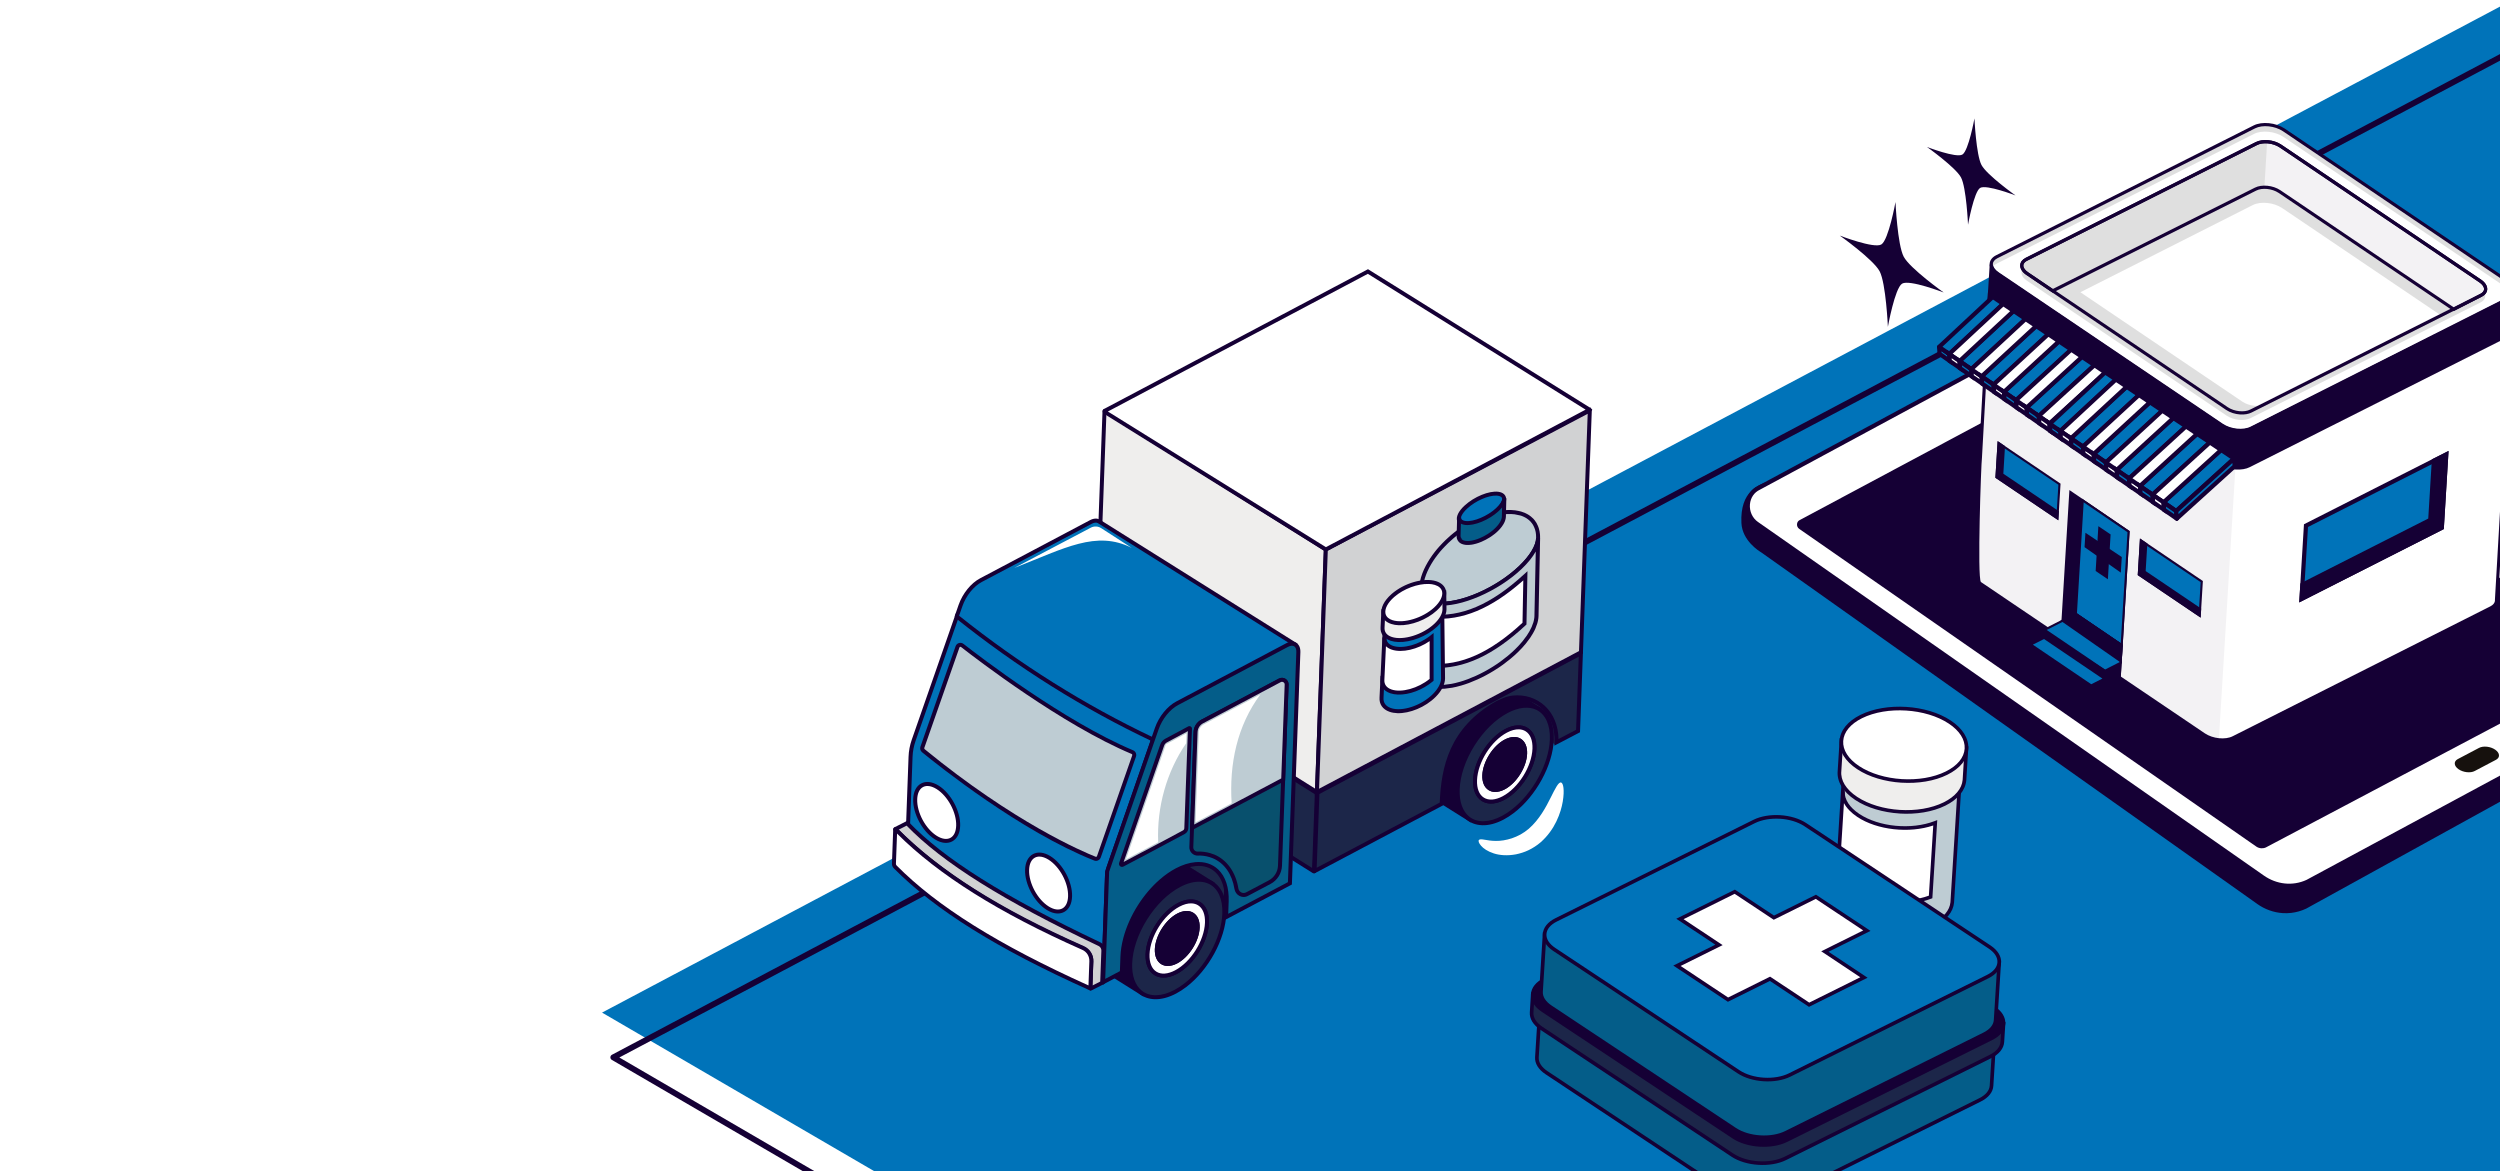 <?xml version="1.0" encoding="UTF-8"?>
<svg xmlns="http://www.w3.org/2000/svg" xmlns:xlink="http://www.w3.org/1999/xlink" viewBox="0 0 853 399.57">
  <defs>
    <style>
      .cls-1, .cls-2 {
        fill: none;
      }

      .cls-3 {
        filter: url(#drop-shadow-1);
      }

      .cls-4 {
        fill: #dfdfdf;
      }

      .cls-5 {
        fill: #08506d;
      }

      .cls-6 {
        fill: #0073b9;
      }

      .cls-7 {
        fill: #d1d2d3;
      }

      .cls-8 {
        fill: #777b7d;
      }

      .cls-9 {
        fill: #6299ab;
      }

      .cls-10 {
        fill: #16110d;
      }

      .cls-11 {
        isolation: isolate;
      }

      .cls-12 {
        fill: #045d89;
      }

      .cls-2 {
        stroke: #150035;
        stroke-linecap: round;
        stroke-linejoin: round;
        stroke-width: 2px;
      }

      .cls-13 {
        fill: url(#Degradado_sin_nombre_1093);
      }

      .cls-14 {
        clip-path: url(#clippath-3);
      }

      .cls-15 {
        clip-path: url(#clippath-2);
      }

      .cls-16 {
        fill: #fff;
      }

      .cls-17 {
        fill: #efeeed;
      }

      .cls-18 {
        fill: #414242;
      }

      .cls-19 {
        fill: #f3f2f4;
      }

      .cls-20 {
        mix-blend-mode: overlay;
      }

      .cls-21 {
        fill: #beccd3;
      }

      .cls-22 {
        fill: #1c2649;
      }

      .cls-23 {
        fill: #ffec7a;
      }

      .cls-24 {
        fill: #150035;
      }

      .cls-25 {
        fill: #bf3235;
      }

      .cls-26 {
        clip-path: url(#clippath);
      }
    </style>
    <filter id="drop-shadow-1" x="-14.3" y="-13.43" width="899" height="446" filterUnits="userSpaceOnUse">
      <feOffset dx="9.45" dy="9.45"/>
      <feGaussianBlur result="blur" stdDeviation="6.75"/>
      <feFlood flood-color="#000" flood-opacity=".3"/>
      <feComposite in2="blur" operator="in"/>
      <feComposite in="SourceGraphic"/>
    </filter>
    <clipPath id="clippath">
      <rect class="cls-1" x="183.17" y="-6.91" width="670.49" height="431.56"/>
    </clipPath>
    <clipPath id="clippath-2">
      <rect class="cls-1" x="-711.06" y="-6.91" width="670.49" height="431.56"/>
    </clipPath>
    <clipPath id="clippath-3">
      <path class="cls-1" d="M-121.41,349.35c-2.24,1.26-5.46,1.99-8.63,1.95-2.67-.03-4.57-.6-5.45-1.13l-155.56-92.24,3.39-291.44L-117.98,67.33l-3.43,282.01Z"/>
    </clipPath>
    <linearGradient id="Degradado_sin_nombre_1093" data-name="Degradado sin nombre 1093" x1="1425.55" y1="73.44" x2="1161.44" y2="348.44" gradientTransform="translate(1474.44 20.18) rotate(-179.33) scale(1 -1)" gradientUnits="userSpaceOnUse">
      <stop offset="0" stop-color="#fff"/>
      <stop offset=".97" stop-color="#fff" stop-opacity="0"/>
    </linearGradient>
  </defs>
  <g class="cls-11">
    <g id="Capa_2" data-name="Capa 2">
      <g>
        <g>
          <g class="cls-3">
            <rect class="cls-16" x="-3.44" y="-2.46" width="857.22" height="404.11"/>
          </g>
          <rect class="cls-16" x="-3.44" y="-2.46" width="857.22" height="404.11"/>
        </g>
        <g class="cls-26">
          <g>
            <polygon class="cls-6" points="1288.86 253.41 853.4 2.04 205.42 345.5 640.88 599.21 1288.86 253.41"/>
            <polygon class="cls-2" points="1292.7 268.69 857.24 17.32 209.26 360.77 644.72 614.48 1292.7 268.69"/>
          </g>
        </g>
        <g>
          <g>
            <g>
              <g>
                <path class="cls-24" d="M906.66,226.75s-7.67-6-15.8-2.66l-157.08-111.22c-4.89-3.49-10.97-4.09-16.31-1.58l-110.56,61.03c.81-4.85.37-9.33-1.02-8.29-2.05,1.53-11.6,1.3-11,14.36.27,5.95,6.22,9.33,6.39,9.44l169.24,119.94c3.38,2.41,7.32,3.43,11.19,2.97,1.65-.2,3.29-.66,4.86-1.4l115.44-63.66c1.12-.59,2.08-1.32,2.81-2.12,8.02-14.63,1.83-16.82,1.83-16.82Z"/>
                <path class="cls-24" d="M770.11,308.38l-169.2-119.92c-.66-.39-6.46-3.95-6.74-10.03-.5-10.97,5.99-13.1,9.48-14.25.8-.26,1.5-.49,1.82-.73.46-.35.98-.39,1.42-.11,1.36.85,1.27,4.81.94,7.66l109.34-60.36c5.56-2.61,11.92-2,17.02,1.64l156.77,111c7.93-3.02,15.2,2.19,16.06,2.84.38.18,1.54.84,2.18,2.57,1.24,3.32-.02,8.45-3.75,15.25l-.1.14c-.78.86-1.82,1.64-2.99,2.26l-115.48,63.68c-1.62.76-3.33,1.25-5.08,1.46-.97.11-1.93.14-2.9.08-3.1-.2-6.14-1.28-8.79-3.17ZM907.88,229.27c-.51-1.42-1.41-1.8-1.47-1.83l-.19-.11c-.07-.06-7.45-5.7-15.09-2.56l-.36.15-157.4-111.45c-4.68-3.34-10.51-3.91-15.55-1.53l-111.86,61.75.25-1.48c.66-3.95.38-6.78,0-7.5-.51.34-1.22.57-2.12.87-3.56,1.17-8.93,2.94-8.48,12.79.24,5.3,5.43,8.48,6.02,8.83l.04.02,169.27,119.96c3.18,2.27,6.98,3.28,10.7,2.84,1.6-.19,3.16-.64,4.6-1.31l115.45-63.66c1.01-.53,1.89-1.19,2.56-1.9,4.29-7.85,4.35-11.88,3.64-13.87Z"/>
              </g>
              <g>
                <path class="cls-16" d="M905.95,225.87l-173.23-120.97c-4.69-3.3-10.56-3.9-15.59-1.59l-116.98,63.12c-4.72,2.17-5.15,9.15-.75,12.25l172.57,120.62c4.61,3.25,10.38,3.85,15.33,1.58l116.96-63.03c5.75-3.2,5.61-8.84,1.69-11.98Z"/>
                <path class="cls-24" d="M771.56,299.91l-172.57-120.62c-2.32-1.63-3.59-4.45-3.33-7.36.25-2.77,1.82-5.07,4.16-6.15l117.02-63.14c5.28-2.43,11.38-1.81,16.29,1.65l173.23,120.97.04.03c2.15,1.72,3.26,4.12,3.06,6.57-.22,2.66-1.94,5.01-4.85,6.63l-117,63.05c-2.41,1.1-4.98,1.56-7.54,1.4-2.97-.19-5.9-1.21-8.5-3.04ZM732.31,105.51c-4.5-3.17-10.07-3.74-14.85-1.54l-117.02,63.14c-1.9.87-3.16,2.73-3.36,4.96-.21,2.38.83,4.68,2.72,6.01l172.57,120.62c4.42,3.12,9.89,3.68,14.59,1.53l116.95-63.03c2.47-1.37,3.92-3.31,4.1-5.46.16-1.95-.75-3.88-2.49-5.29l-173.21-120.95Z"/>
              </g>
              <g>
                <path class="cls-24" d="M890.69,226.16l-117.85,62.32c-.86.39-1.85.28-2.65-.28l-155.89-108.36c-.62-.44-.57-1.43.1-1.74l117.72-62.94c.78-.36,1.69-.27,2.42.24l156.26,109.16c.57.4.51,1.32-.1,1.59Z"/>
                <path class="cls-24" d="M769.78,288.8l-155.9-108.36c-.51-.36-.8-.98-.74-1.62.05-.62.41-1.14.92-1.37l117.76-62.96c1.02-.47,2.18-.35,3.12.31l156.26,109.16c.49.34.76.93.7,1.54-.05.59-.39,1.07-.9,1.31l-117.88,62.33c-.5.23-1.04.32-1.58.29-.62-.04-1.23-.25-1.77-.63ZM732.45,115.81l-117.76,62.96c-.09.04-.11.13-.11.19,0,.04,0,.19.12.28l155.9,108.36c.59.42,1.33.5,1.92.23l117.85-62.32.04-.02c.05-.02.07-.08.07-.12,0-.03,0-.14-.08-.2l-156.26-109.16c-.29-.2-.61-.31-.93-.33-.26-.02-.52.03-.75.13Z"/>
              </g>
              <path class="cls-10" d="M844.39,263.06l7.27-3.83c1.44-.79,1.31-2.32-.3-3.44h0c-1.61-1.11-4.08-1.38-5.53-.6l-7.27,3.83c-1.44.79-1.31,2.32.3,3.44h0c1.61,1.11,4.08,1.38,5.53.6Z"/>
            </g>
            <g>
              <path class="cls-19" d="M675.7,156.01l3.1-55.57,178.5,8.59-5.51,95.45c.12,1.12-.49,2.18-1.87,2.89l-87.9,44.31c-2.66,1.37-7.16.91-10.04-1.01l-76.43-51.66c-1.68-1.12-.04-41.78.14-43Z"/>
              <polygon class="cls-16" points="762.72 159.57 757.08 252.41 762.03 251.68 851.73 206.18 856.84 113.17 766.28 159.34 762.72 159.57"/>
              <path class="cls-24" d="M757.52,252.99c-2.06-.13-4.19-.77-5.82-1.86l-76.43-51.66c-2.09-1.4-.17-42.23-.1-43.49h0s3.13-56.12,3.13-56.12l179.58,8.64-5.54,96.01c.15,1.31-.64,2.57-2.17,3.35l-87.9,44.31c-1.29.66-3,.92-4.76.81ZM679.32,101.02l-3.07,55.05v.03c-.3,1.95-1.66,41.03-.36,42.48l76.41,51.64c2.73,1.83,6.99,2.27,9.5.98l87.9-44.31c1.11-.57,1.67-1.4,1.57-2.33l5.47-94.99-177.41-8.53Z"/>
              <g>
                <path class="cls-4" d="M767.54,156.23l87.9-44.31c2.66-1.37,2.49-4.04-.39-5.97l-76.43-51.66c-2.88-1.93-7.37-2.38-10.04-1.01l-87.9,44.31c-2.66,1.37-2.49,4.04.39,5.97l76.43,51.66c2.88,1.93,7.37,2.38,10.04,1.01Z"/>
                <path class="cls-18" d="M763.02,157.53c-2.06-.13-4.19-.77-5.82-1.86l-76.43-51.66c-1.68-1.12-2.6-2.58-2.52-3.99.07-1.2.84-2.25,2.18-2.93l87.9-44.31c2.81-1.44,7.56-.98,10.58,1.05l76.43,51.66c1.68,1.12,2.6,2.58,2.52,3.99-.07,1.2-.84,2.25-2.18,2.93l-87.9,44.31c-1.29.66-3,.92-4.76.81ZM773.02,53.05c-1.56-.1-3.06.13-4.21.72l-87.9,44.31c-.99.51-1.54,1.2-1.59,2.01-.06,1.01.68,2.1,2.03,3l76.43,51.66c2.73,1.83,6.99,2.27,9.5.98h0s87.9-44.31,87.9-44.31c.99-.51,1.54-1.2,1.58-2.01.06-1.01-.68-2.1-2.03-3l-76.43-51.66c-1.49-1-3.43-1.58-5.29-1.7Z"/>
              </g>
              <path class="cls-24" d="M679.42,90.28c.1,1.06.86,2.18,2.26,3.12l76.43,51.66c2.88,1.93,7.37,2.38,10.04,1.01l87.9-44.31c1.02-.52,1.62-1.24,1.82-2.02l-.73,11.97c.12,1.12-.49,2.18-1.87,2.89l-87.9,44.31c-2.66,1.37-7.16.91-10.04-1.01l-76.43-51.66c-1.68-1.12-2.43-2.49-2.25-3.72l.76-12.24h0Z"/>
              <path class="cls-4" d="M681.29,87.6l87.9-44.31c2.66-1.37,7.16-.91,10.04,1.01l76.43,51.66c2.88,1.93,3.05,4.6.39,5.97l-87.9,44.31c-2.66,1.37-7.16.91-10.04-1.01l-76.43-51.66c-2.88-1.93-3.05-4.6-.39-5.97ZM691.69,93.35l68.17,46.06c2.35,1.57,6.01,1.94,8.18.83l78.52-39.5c2.17-1.12,2.03-3.29-.32-4.87l-68.17-46.06c-2.35-1.57-6.01-1.94-8.18-.83l-78.52,39.5c-2.17,1.12-2.03,3.29.32,4.87Z"/>
              <path class="cls-16" d="M768.62,69.98l-58.79,29.73,55.26,37.33c2.35,1.57,6.01,1.94,8.18.83l59.75-30.14-54.35-36.74c-2.88-1.93-7.37-2.38-10.04-1.01Z"/>
              <path class="cls-16" d="M779.1,46.71c-2.88-1.93-7.37-2.38-10.04-1.01l-87.9,44.31c-.71.37-1.22.83-1.53,1.34.34.77,1.01,1.54,2.02,2.21l76.43,51.66c2.88,1.93,7.37,2.38,10.04,1.01l87.9-44.31c.71-.37,1.22-.83,1.53-1.34-.34-.77-1.01-1.54-2.02-2.21l-76.43-51.66ZM846.44,103.15l-78.52,39.5c-2.17,1.12-5.84.75-8.18-.83l-68.17-46.06c-1.83-1.22-2.3-2.81-1.41-3.98-.69-1.24-.32-2.52,1.19-3.3l78.52-39.5c2.17-1.12,5.84-.75,8.18.83l68.17,46.06c1.83,1.22,2.3,2.81,1.41,3.98.69,1.24.32,2.52-1.19,3.3Z"/>
              <path class="cls-19" d="M691.37,88.49l78.52-39.5c2.17-1.12,5.84-.75,8.18.83l68.17,46.06c2.35,1.57,2.49,3.75.32,4.87l-9.34,4.8-59.46-40.17c-2.35-1.57-6.01-1.94-8.18-.83l-69.18,34.7-8.71-5.88c-2.35-1.57-2.49-3.75-.32-4.87Z"/>
              <polygon class="cls-4" points="773.55 48.36 772.61 63.89 770.82 64.09 700.4 99.24 691.02 92.83 689.85 90.95 690.71 88.79 769.89 48.99 773.55 48.36"/>
              <path class="cls-24" d="M763.63,147.55c-2.06-.13-4.19-.77-5.82-1.86l-76.43-51.66c-1.68-1.12-2.6-2.58-2.52-3.99.07-1.2.84-2.25,2.18-2.93h0s87.9-44.31,87.9-44.31c2.81-1.44,7.56-.97,10.58,1.05l76.43,51.66c1.68,1.12,2.6,2.58,2.52,3.99-.07,1.2-.84,2.25-2.18,2.93l-87.9,44.31c-1.29.66-3,.92-4.76.81ZM681.53,88.1c-.99.51-1.54,1.2-1.58,2.01-.06,1.01.68,2.1,2.03,3l76.43,51.66c2.73,1.83,6.99,2.27,9.5.98l87.9-44.31c.99-.51,1.54-1.2,1.58-2.01.06-1.01-.68-2.1-2.03-3l-76.43-51.66c-2.73-1.83-6.99-2.27-9.49-.98l-87.9,44.31ZM764.34,141.42c-1.68-.11-3.42-.64-4.78-1.55l-68.17-46.06c-1.4-.94-2.16-2.15-2.1-3.34.06-1.02.71-1.9,1.84-2.48l78.53-39.5c2.36-1.21,6.19-.83,8.72.86l68.17,46.06c1.4.94,2.16,2.16,2.1,3.34-.06,1.02-.71,1.9-1.83,2.48l-78.53,39.5c-1.09.56-2.49.78-3.94.69ZM773.51,48.91c-1.25-.08-2.46.1-3.38.57l-78.53,39.5c-.54.28-1.19.77-1.24,1.55-.04.78.54,1.64,1.61,2.36h0s68.17,46.06,68.17,46.06c2.2,1.47,5.63,1.83,7.64.79l78.53-39.5c.54-.28,1.19-.77,1.24-1.55.04-.78-.54-1.64-1.61-2.36l-68.17-46.06c-1.2-.8-2.76-1.27-4.26-1.37Z"/>
              <path class="cls-24" d="M700.36,99.87l-8.97-6.06c-1.4-.94-2.16-2.15-2.1-3.34.06-1.02.71-1.9,1.84-2.48h0s78.52-39.5,78.52-39.5c2.36-1.21,6.19-.83,8.72.86l68.17,46.06c1.4.94,2.16,2.16,2.1,3.34-.06,1.02-.71,1.9-1.83,2.48l-9.62,4.94-59.72-40.35c-2.2-1.47-5.62-1.83-7.64-.79l-69.47,34.85ZM691.61,88.98c-.54.28-1.19.77-1.24,1.55-.04.78.54,1.64,1.61,2.36l8.45,5.71,68.91-34.56c2.36-1.21,6.19-.83,8.72.86l59.2,40,9.06-4.65c.54-.28,1.2-.77,1.24-1.55.04-.78-.54-1.64-1.61-2.36l-68.17-46.06c-2.2-1.47-5.63-1.83-7.64-.79l-78.53,39.5h0Z"/>
              <path class="cls-24" d="M762.86,160.21c-2.06-.13-4.19-.77-5.82-1.86l-76.43-51.66c-1.8-1.21-2.7-2.76-2.48-4.26l.76-12.19,1.08-.02c.09.93.81,1.9,2.02,2.71l76.43,51.66c2.73,1.83,6.99,2.27,9.5.98l87.9-44.31c.83-.43,1.36-1.01,1.53-1.67l1.07.17-.73,11.97c.15,1.31-.64,2.56-2.16,3.35l-87.9,44.31c-1.29.66-3,.92-4.76.81ZM679.83,92.48l-.63,10.08c-.16,1.09.59,2.27,2,3.22l76.43,51.66c2.73,1.83,6.99,2.27,9.5.98l87.9-44.31c1.11-.57,1.67-1.4,1.57-2.33l.61-10.1c-.27.22-.57.42-.91.59l-87.9,44.31c-2.81,1.44-7.56.98-10.58-1.05l-76.43-51.66c-.63-.42-1.15-.89-1.56-1.39Z"/>
            </g>
            <g>
              <g>
                <g>
                  <polygon class="cls-24" points="703.35 218.06 723.22 231.58 726.27 181.41 706.4 167.86 703.35 218.06"/>
                  <path class="cls-24" d="M702.98,218.25l3.1-51.05,20.56,14.02-3.1,51.02-20.56-13.98ZM706.72,168.52l-3,49.35,19.18,13.04,3-49.32-19.18-13.07Z"/>
                </g>
                <g>
                  <polygon class="cls-6" points="708.28 209.47 710.63 170.74 726.27 181.41 723.92 220.11 708.28 209.47"/>
                  <path class="cls-24" d="M707.9,209.66l2.4-39.58,16.33,11.13-2.4,39.55-16.33-11.11ZM710.95,171.4l-2.3,37.88,14.95,10.17,2.3-37.86-14.95-10.19Z"/>
                </g>
                <g>
                  <g>
                    <polygon class="cls-24" points="718.22 228.86 718.05 231.57 713.5 233.88 713.33 236.59 723.22 231.58 723.55 226.15 718.22 228.86"/>
                    <path class="cls-24" d="M713.15,233.65l4.55-2.31.16-2.71,6.08-3.09-.38,6.27-10.63,5.39.22-3.56ZM723.15,226.76l-4.59,2.33-.16,2.71-4.55,2.31-.11,1.87,9.15-4.64.28-4.58Z"/>
                  </g>
                  <g>
                    <polygon class="cls-6" points="697.61 214.89 718.22 228.86 723.55 226.15 723.92 220.11 708.28 209.47 703.73 211.78 697.61 214.89"/>
                    <path class="cls-24" d="M696.89,214.85l11.41-5.79,15.99,10.87-.39,6.46-5.71,2.9-21.3-14.44ZM723.55,220.3l-15.3-10.4-9.92,5.04,19.92,13.5,4.96-2.52.34-5.62Z"/>
                  </g>
                  <g>
                    <polygon class="cls-24" points="718.21 228.96 718.05 231.57 697.08 218.02 697.23 215.4 718.21 228.96"/>
                    <path class="cls-24" d="M696.7,218.21l.21-3.45,21.67,14-.21,3.45-21.67-14ZM697.56,216.04l-.11,1.78,20.28,13.11.11-1.78-20.28-13.11Z"/>
                  </g>
                  <g>
                    <polygon class="cls-6" points="692.89 219.91 713.5 233.88 718.05 231.57 697.44 217.6 692.89 219.91"/>
                    <path class="cls-24" d="M692.17,219.87l5.3-2.68,21.3,14.44-5.3,2.68-21.3-14.44ZM697.42,218.03l-3.81,1.93,19.92,13.5,3.81-1.93-19.92-13.5Z"/>
                  </g>
                  <g>
                    <polygon class="cls-24" points="692.39 223.09 692.55 220.48 712.84 233.94 712.68 236.55 692.39 223.09"/>
                    <path class="cls-24" d="M692.02,223.28l.21-3.45,20.98,13.92-.21,3.45-20.98-13.92ZM692.87,221.13l-.11,1.77,19.6,13,.11-1.77-19.6-13Z"/>
                  </g>
                </g>
                <g>
                  <polygon class="cls-24" points="723.92 220.11 723.58 225.62 703.73 211.78 708.28 209.47 723.92 220.11"/>
                  <path class="cls-24" d="M703.02,211.73l5.28-2.68,15.99,10.87-.39,6.36-20.88-14.55ZM708.25,209.9l-3.81,1.94,18.83,13.12.28-4.65-15.3-10.4Z"/>
                </g>
              </g>
              <g>
                <g>
                  <polygon class="cls-6" points="729.76 196.04 750.54 210.08 751.24 198.43 730.46 184.39 729.76 196.04"/>
                  <path class="cls-24" d="M729.56,196.34l-.17-.12.76-12.49,21.3,14.39.17.12-.76,12.49-21.3-14.39ZM730.78,185.05l-.66,10.8,20.09,13.58.66-10.8-20.09-13.58Z"/>
                </g>
                <g>
                  <polygon class="cls-24" points="732.29 185.63 731.72 195.04 750.67 207.85 750.54 210.08 729.76 196.04 730.46 184.39 732.29 185.63"/>
                  <path class="cls-24" d="M729.56,196.34l-.17-.12.76-12.49,2.52,1.7-.57,9.42,18.78,12.69.17.12-.19,3.08-21.3-14.39ZM731.52,195.35l-.17-.12.57-9.42-1.14-.77-.66,10.8,20.09,13.58.08-1.39-18.78-12.69Z"/>
                </g>
              </g>
              <g>
                <g>
                  <polygon class="cls-6" points="681.2 162.82 701.98 176.86 702.69 165.21 681.91 151.17 681.2 162.82"/>
                  <path class="cls-24" d="M681,163.12l-.17-.12.76-12.49,21.3,14.39.17.12-.76,12.5-21.3-14.39ZM682.23,151.82l-.66,10.8,20.09,13.58.66-10.81-20.09-13.58Z"/>
                </g>
                <g>
                  <polygon class="cls-24" points="683.74 152.4 683.17 161.82 702.11 174.63 701.98 176.86 681.2 162.82 681.91 151.17 683.74 152.4"/>
                  <path class="cls-24" d="M681,163.12l-.17-.12.76-12.49,2.52,1.7-.57,9.42,18.78,12.69.17.12-.19,3.08-21.3-14.39ZM682.97,162.12l-.17-.12.57-9.42-1.14-.77-.66,10.8,20.09,13.58.08-1.39-18.78-12.69Z"/>
                </g>
              </g>
            </g>
            <g>
              <g>
                <polygon class="cls-6" points="833.14 180.05 785.28 204.32 786.8 179.34 834.65 155.07 833.14 180.05"/>
                <path class="cls-24" d="M786.11,178.88l49.34-25.03-1.62,26.67-49.34,25.03,1.62-26.67ZM833.86,156.29l-46.37,23.52-1.42,23.29,46.37-23.52,1.42-23.29Z"/>
              </g>
              <g>
                <polygon class="cls-24" points="830.44 157.21 829.21 177.4 785.57 199.53 785.28 204.32 833.14 180.05 834.65 155.07 830.44 157.21"/>
                <path class="cls-24" d="M784.88,199.07l43.64-22.14,1.23-20.19,5.7-2.89-1.62,26.67-49.34,25.03.39-6.48ZM833.86,156.29l-2.73,1.38-1.23,20.19-43.64,22.14-.19,3.1,46.37-23.52,1.42-23.29Z"/>
              </g>
            </g>
            <g>
              <polygon class="cls-24" points="720.14 182.35 719.21 197.65 715.04 194.83 715.96 179.53 720.14 182.35"/>
              <polygon class="cls-24" points="711.55 181.79 723.95 190.06 723.62 195.38 711.25 186.69 711.55 181.79"/>
            </g>
            <g>
              <g>
                <polygon class="cls-25" points="665.1 120.79 665.27 123.19 683.66 106.1 683.48 103.69 665.1 120.79"/>
                <g>
                  <path class="cls-6" d="M661.62,118.43l.16,2.34,3.48,2.42-.17-2.41-3.43-2.38s-.04,0-.04.03Z"/>
                  <path class="cls-24" d="M661.1,121.18l-.19-2.7v-.49s.8-.45.8-.45l4.09,2.83.3,4.27-4.99-3.47ZM662.44,119.83l.04.54,1.96,1.36-.04-.54-1.96-1.36Z"/>
                </g>
                <polygon class="cls-8" points="668.59 123.21 668.76 125.63 687.23 108.5 687.04 106.08 668.59 123.21"/>
                <polygon class="cls-25" points="706.7 119.28 706.91 121.74 710.6 124.22 710.39 121.75 706.7 119.28"/>
                <polygon class="cls-8" points="676.13 128.44 676.31 130.87 694.93 113.68 694.74 111.24 676.13 128.44"/>
                <polygon class="cls-25" points="714.62 124.59 714.83 127.08 718.56 129.59 718.35 127.09 714.62 124.59"/>
                <polygon class="cls-8" points="683.76 133.73 683.95 136.18 702.72 118.92 702.52 116.47 683.76 133.73"/>
                <polygon class="cls-8" points="691.47 139.07 691.67 141.55 710.6 124.22 710.39 121.75 691.47 139.07"/>
                <polygon class="cls-8" points="699.28 144.48 699.48 146.97 718.56 129.59 718.35 127.09 699.28 144.48"/>
                <g>
                  <path class="cls-6" d="M661.84,118.53l3.26,2.26,18.38-17.1,3.56,2.39-18.45,17.13,4.01,2.78,18.53-17.17,3.6,2.42-18.61,17.19,4.05,2.81,18.69-17.23,3.64,2.45-18.76,17.26,4.1,2.84,18.84-17.29,3.69,2.47-18.91,17.33,4.15,2.88,18.99-17.36,3.73,2.5-19.07,17.39,4.2,2.91,18.98-17.26c.09-.08.08-.23-.02-.29l-42.5-28.53-18.12,16.89c-.1.09-.09.26.02.33Z"/>
                  <path class="cls-24" d="M698.11,144.56l19.06-17.38-2.49-1.67-19,17.36-5.38-3.72,18.9-17.32-2.45-1.64-18.84,17.3-5.32-3.69,18.74-17.25-2.4-1.61-18.69,17.24-5.28-3.66,18.6-17.18-2.36-1.59-18.54,17.17-5.23-3.62,18.44-17.12-2.32-1.56-18.39,17.11-3.73-2.58c-.24-.16-.38-.42-.4-.72-.02-.29.09-.57.3-.77l18.53-17.28,31.7,21.28h0s7.97,5.35,7.97,5.35h0s3.31,2.22,3.31,2.22c.23.16.38.41.4.7.02.29-.09.56-.3.75l-19.4,17.65-5.42-3.76ZM718.42,128.02l-17.97,16.39,2.97,2.06,18.04-16.41-3.04-2.04ZM710.45,122.67l-17.82,16.32,2.93,2.03,17.88-16.34-2.99-2.01ZM702.59,117.39l-17.66,16.25,2.88,2,17.73-16.27-2.94-1.98ZM694.81,112.17l-17.52,16.19,2.83,1.96,17.58-16.21-2.89-1.94ZM687.11,107l-17.36,16.12,2.78,1.93,17.43-16.14-2.85-1.91ZM680.01,102.23l-17.23,16.06,2.26,1.56,17.28-16.08-2.31-1.55ZM662.3,118.74h0s0,0,0,0ZM662.25,117.92s0,0,0,0h0Z"/>
                </g>
                <g>
                  <polygon class="cls-16" points="665.1 120.79 668.59 123.21 687.04 106.08 683.48 103.69 665.1 120.79"/>
                  <path class="cls-24" d="M663.94,120.87l19.47-18.11,4.8,3.22-19.55,18.16-4.72-3.27ZM683.55,104.61l-17.3,16.09,2.27,1.58,17.35-16.11-2.32-1.56Z"/>
                </g>
                <g>
                  <polygon class="cls-16" points="665.1 120.79 665.27 123.19 668.76 125.63 668.59 123.21 665.1 120.79"/>
                  <path class="cls-24" d="M664.57,123.6l-.3-4.27,5.01,3.47.31,4.28-5.02-3.49ZM665.92,122.24l.04.54,1.98,1.38-.04-.55-1.98-1.37Z"/>
                </g>
                <polygon class="cls-25" points="672.6 125.99 672.78 128.42 691.32 111.25 691.13 108.82 672.6 125.99"/>
                <g>
                  <polygon class="cls-6" points="668.59 123.21 668.76 125.63 672.78 128.42 672.6 125.99 668.59 123.21"/>
                  <path class="cls-24" d="M668.07,126.03l-.31-4.28,5.52,3.83.31,4.3-5.53-3.85ZM669.42,124.67l.04.55,2.49,1.73-.04-.56-2.49-1.73Z"/>
                </g>
                <g>
                  <polygon class="cls-16" points="672.6 125.99 672.78 128.42 676.31 130.87 676.13 128.44 672.6 125.99"/>
                  <path class="cls-24" d="M672.08,128.82l-.31-4.3,5.05,3.5.32,4.31-5.06-3.51ZM673.43,127.45l.04.56,2.02,1.4-.04-.56-2.01-1.4Z"/>
                </g>
                <g>
                  <polygon class="cls-16" points="672.6 125.99 676.13 128.44 694.74 111.24 691.13 108.82 672.6 125.99"/>
                  <path class="cls-24" d="M671.44,126.07l19.62-18.17,4.84,3.25-19.71,18.22-4.76-3.3ZM691.2,109.75l-17.45,16.16,2.31,1.6,17.5-16.17-2.36-1.59Z"/>
                </g>
                <polygon class="cls-25" points="680.19 131.25 680.37 133.69 699.07 116.47 698.87 114.02 680.19 131.25"/>
                <g>
                  <polygon class="cls-6" points="676.13 128.44 676.31 130.87 680.37 133.69 680.19 131.25 676.13 128.44"/>
                  <path class="cls-24" d="M675.62,131.28l-.32-4.31,5.57,3.87.33,4.32-5.58-3.88ZM676.96,129.9l.04.57,2.54,1.76-.04-.57-2.53-1.76Z"/>
                </g>
                <g>
                  <polygon class="cls-16" points="680.19 131.25 680.37 133.69 683.95 136.18 683.76 133.73 680.19 131.25"/>
                  <path class="cls-24" d="M679.68,134.1l-.33-4.31,5.1,3.53.33,4.33-5.1-3.55ZM681.02,132.71l.04.57,2.05,1.43-.04-.58-2.05-1.42Z"/>
                </g>
                <g>
                  <polygon class="cls-16" points="680.19 131.25 683.76 133.73 702.52 116.47 698.87 114.02 680.19 131.25"/>
                  <path class="cls-24" d="M679.02,131.33l19.78-18.24,4.89,3.28-19.86,18.28-4.8-3.32ZM698.94,114.94l-17.6,16.22,2.35,1.63,17.65-16.24-2.4-1.61Z"/>
                </g>
                <g>
                  <polygon class="cls-6" points="683.76 133.73 683.95 136.18 688.05 139.03 687.86 136.57 683.76 133.73"/>
                  <path class="cls-24" d="M683.26,136.59l-.33-4.33,5.62,3.9.34,4.34-5.63-3.91ZM684.59,135.19l.04.58,2.58,1.79-.05-.59-2.58-1.79Z"/>
                </g>
                <polygon class="cls-25" points="687.86 136.57 688.05 139.03 706.91 121.74 706.7 119.28 687.86 136.57"/>
                <g>
                  <polygon class="cls-16" points="687.86 136.57 688.05 139.03 691.67 141.55 691.47 139.07 687.86 136.57"/>
                  <path class="cls-24" d="M687.36,139.44l-.34-4.34,5.14,3.56.35,4.35-5.15-3.58ZM688.7,138.03l.05.59,2.09,1.45-.05-.59-2.09-1.45Z"/>
                </g>
                <g>
                  <polygon class="cls-16" points="687.86 136.57 691.47 139.07 710.39 121.75 706.7 119.28 687.86 136.57"/>
                  <path class="cls-24" d="M686.7,136.65l19.93-18.29,4.93,3.3-20.03,18.34-4.83-3.35ZM706.77,120.2l-17.74,16.29,2.39,1.66,17.8-16.31-2.45-1.64Z"/>
                </g>
                <polygon class="cls-25" points="695.63 141.95 695.82 144.43 714.83 127.08 714.62 124.59 695.63 141.95"/>
                <g>
                  <polygon class="cls-6" points="691.47 139.07 691.67 141.55 695.82 144.43 695.63 141.95 691.47 139.07"/>
                  <path class="cls-24" d="M690.98,141.95l-.35-4.35,5.68,3.93.34,4.36-5.68-3.95ZM692.31,140.54l.05.6,2.62,1.83-.05-.6-2.62-1.82Z"/>
                </g>
                <g>
                  <polygon class="cls-16" points="695.63 141.95 699.28 144.48 718.35 127.09 714.62 124.59 695.63 141.95"/>
                  <path class="cls-24" d="M694.46,142.03l20.09-18.36,4.97,3.34-20.19,18.41-4.88-3.38ZM714.69,125.51l-17.9,16.36,2.43,1.69,17.96-16.37-2.49-1.67Z"/>
                </g>
                <g>
                  <polygon class="cls-16" points="695.63 141.95 695.82 144.43 699.48 146.97 699.28 144.48 695.63 141.95"/>
                  <path class="cls-24" d="M695.13,144.84l-.34-4.36,5.18,3.59.36,4.37-5.19-3.6ZM696.46,143.42l.05.61,2.13,1.48-.05-.61-2.13-1.48Z"/>
                </g>
                <g>
                  <path class="cls-6" d="M699.28,144.48l.2,2.49,4.16,2.89s.04,0,.03-.02l-.2-2.45-4.2-2.91Z"/>
                  <path class="cls-24" d="M698.79,147.38l-.36-4.37,5.73,3.97.23,2.82v.48s-.79.43-.79.43l-4.81-3.34ZM700.12,145.95l.05.61,2.67,1.85-.05-.62-2.67-1.85Z"/>
                </g>
                <g>
                  <path class="cls-6" d="M703.48,147.45l.19,2.37s.04.04.06.02l19.08-17.33s.04-.06.04-.1l-.19-2.22c0-.09-.12-.14-.19-.08l-18.95,17.23s-.04.06-.04.1Z"/>
                  <path class="cls-24" d="M702.99,150.33l-.23-2.82h0c-.02-.27.08-.53.28-.7l18.95-17.23c.24-.22.57-.27.86-.16.29.12.49.39.52.71l.19,2.22c.02.26-.08.53-.28.7l-19.08,17.34-.37.31-.85-.37ZM722.04,131.49l-17.82,16.21.05.67,17.83-16.2-.06-.68ZM703.99,147.9h0s0,0,0,0ZM722.33,131.96h0s0,0,0,0Z"/>
                </g>
              </g>
              <g>
                <polygon class="cls-25" points="702.99 147.07 703.16 149.54 722.13 131.97 721.94 129.49 702.99 147.07"/>
                <g>
                  <path class="cls-6" d="M699.41,144.66l.17,2.41,3.58,2.48-.17-2.47-3.53-2.44s-.05,0-.04.03Z"/>
                  <path class="cls-24" d="M698.89,147.47l-.19-2.76v-.49s.8-.45.8-.45l4.19,2.9.3,4.34-5.1-3.53ZM700.23,146.05l.04.61,2.07,1.43-.04-.61-2.07-1.43Z"/>
                </g>
                <polygon class="cls-8" points="706.59 149.56 706.76 152.04 725.8 134.43 725.61 131.94 706.59 149.56"/>
                <polygon class="cls-25" points="745.85 145.49 746.07 148.02 749.87 150.57 749.65 148.03 745.85 145.49"/>
                <polygon class="cls-8" points="714.35 154.92 714.54 157.43 733.73 139.75 733.53 137.25 714.35 154.92"/>
                <polygon class="cls-25" points="754.01 150.95 754.23 153.5 758.07 156.07 757.85 153.51 754.01 150.95"/>
                <polygon class="cls-8" points="722.21 160.35 722.4 162.87 741.75 145.13 741.55 142.61 722.21 160.35"/>
                <polygon class="cls-8" points="730.15 165.84 730.35 168.38 749.87 150.57 749.65 148.03 730.15 165.84"/>
                <polygon class="cls-8" points="738.19 171.39 738.4 173.95 758.07 156.07 757.85 153.51 738.19 171.39"/>
                <g>
                  <path class="cls-6" d="M699.63,144.75l3.35,2.32,18.95-17.58,3.67,2.46-19.02,17.61,4.13,2.85,19.11-17.65,3.71,2.49-19.18,17.68,4.18,2.89,19.26-17.71,3.75,2.51-19.34,17.74,4.22,2.92,19.42-17.78,3.8,2.54-19.5,17.81,4.28,2.95,19.58-17.85,3.84,2.57-19.66,17.88,4.32,2.99,19.57-17.75c.09-.08.08-.23-.02-.3l-43.77-29.29-18.68,17.37c-.1.1-.09.26.02.34Z"/>
                  <path class="cls-24" d="M737.02,171.47l19.65-17.87-2.6-1.74-19.59,17.85-5.5-3.8,19.49-17.8-2.55-1.7-19.43,17.78-5.45-3.76,19.32-17.73-2.51-1.68-19.27,17.72-5.4-3.73,19.17-17.67-2.47-1.65-19.11,17.65-5.35-3.7,19.01-17.6-2.43-1.62-18.96,17.59-3.82-2.64c-.24-.16-.39-.43-.41-.72-.02-.29.09-.57.3-.77l19.09-17.75,32.61,21.82h0s8.2,5.49,8.2,5.49h0s3.42,2.29,3.42,2.29c.24.16.39.41.41.7.02.29-.09.57-.3.76l-19.99,18.13-5.55-3.83ZM757.92,154.44l-18.56,16.88,3.09,2.14,18.63-16.9-3.16-2.12ZM749.72,148.95l-18.4,16.81,3.05,2.11,18.47-16.83-3.11-2.08ZM741.62,143.53l-18.24,16.74,3,2.07,18.31-16.76-3.07-2.05ZM733.61,138.17l-18.09,16.67,2.95,2.04,18.16-16.69-3.02-2.02ZM761.66,156.94h0s0,0,0,0ZM725.68,132.87l-17.93,16.61,2.9,2.01,18-16.62-2.97-1.99ZM718.36,127.97l-17.79,16.54,2.36,1.63,17.85-16.56-2.41-1.61Z"/>
                </g>
                <g>
                  <polygon class="cls-16" points="702.99 147.07 706.59 149.56 725.61 131.94 721.94 129.49 702.99 147.07"/>
                  <path class="cls-24" d="M701.83,147.15l20.04-18.59,4.91,3.29-20.13,18.64-4.82-3.33ZM722.01,130.41l-17.86,16.57,2.38,1.64,17.92-16.59-2.43-1.62Z"/>
                </g>
                <g>
                  <polygon class="cls-16" points="702.99 147.07 703.16 149.54 706.76 152.04 706.59 149.56 702.99 147.07"/>
                  <path class="cls-24" d="M702.47,149.95l-.31-4.33,5.12,3.53.31,4.35-5.12-3.55ZM703.81,148.52l.04.61,2.09,1.44-.04-.62-2.08-1.44Z"/>
                </g>
                <polygon class="cls-25" points="710.72 152.41 710.9 154.9 730.02 137.26 729.82 134.76 710.72 152.41"/>
                <g>
                  <polygon class="cls-6" points="706.59 149.56 706.76 152.04 710.9 154.9 710.72 152.41 706.59 149.56"/>
                  <path class="cls-24" d="M706.07,152.45l-.31-4.34,5.64,3.9.32,4.36-5.65-3.92ZM707.41,151.01l.04.62,2.61,1.81-.05-.63-2.61-1.8Z"/>
                </g>
                <g>
                  <polygon class="cls-16" points="710.72 152.41 710.9 154.9 714.54 157.43 714.35 154.92 710.72 152.41"/>
                  <path class="cls-24" d="M710.2,155.31l-.31-4.36,5.15,3.56.32,4.37-5.16-3.57ZM711.54,153.86l.05.63,2.12,1.47-.05-.63-2.12-1.47Z"/>
                </g>
                <g>
                  <polygon class="cls-16" points="710.72 152.41 714.35 154.92 733.53 137.25 729.82 134.76 710.72 152.41"/>
                  <path class="cls-24" d="M709.55,152.49l20.2-18.65,4.96,3.32-20.29,18.7-4.86-3.36ZM729.89,135.68l-18.02,16.64,2.41,1.67,18.07-16.65-2.47-1.65Z"/>
                </g>
                <polygon class="cls-25" points="718.53 157.81 718.72 160.32 737.99 142.61 737.79 140.1 718.53 157.81"/>
                <g>
                  <polygon class="cls-6" points="714.35 154.92 714.54 157.43 718.72 160.32 718.53 157.81 714.35 154.92"/>
                  <path class="cls-24" d="M713.85,157.83l-.32-4.37,5.69,3.94.33,4.38-5.7-3.95ZM715.18,156.38l.05.64,2.66,1.84-.05-.64-2.66-1.84Z"/>
                </g>
                <g>
                  <polygon class="cls-16" points="718.53 157.81 718.72 160.32 722.4 162.87 722.21 160.35 718.53 157.81"/>
                  <path class="cls-24" d="M718.03,160.73l-.33-4.38,5.2,3.59.33,4.39-5.21-3.61ZM719.36,159.27l.05.64,2.16,1.5-.05-.65-2.16-1.49Z"/>
                </g>
                <g>
                  <polygon class="cls-16" points="718.53 157.81 722.21 160.35 741.55 142.61 737.79 140.1 718.53 157.81"/>
                  <path class="cls-24" d="M717.37,157.89l19.95-18.34.41-.38,5,3.34-20.45,18.76-4.91-3.39ZM737.86,141.02l-18.17,16.71,2.46,1.7,18.22-16.72-2.51-1.68Z"/>
                </g>
                <g>
                  <polygon class="cls-6" points="722.21 160.35 722.4 162.87 726.63 165.8 726.43 163.27 722.21 160.35"/>
                  <path class="cls-24" d="M721.71,163.28l-.33-4.39,5.74,3.97.34,4.4-5.75-3.98ZM723.04,161.81l.05.65,2.7,1.87-.05-.66-2.7-1.87Z"/>
                </g>
                <polygon class="cls-25" points="726.43 163.27 726.63 165.8 746.07 148.02 745.85 145.49 726.43 163.27"/>
                <g>
                  <polygon class="cls-16" points="726.43 163.27 726.63 165.8 730.35 168.38 730.15 165.84 726.43 163.27"/>
                  <path class="cls-24" d="M725.94,166.21l-.34-4.4,5.24,3.62.35,4.41-5.25-3.64ZM727.27,164.73l.05.66,2.2,1.52-.05-.66-2.2-1.52Z"/>
                </g>
                <g>
                  <polygon class="cls-16" points="726.43 163.27 730.15 165.84 749.65 148.03 745.85 145.49 726.43 163.27"/>
                  <path class="cls-24" d="M725.27,163.35l20.52-18.78,5.04,3.37-20.61,18.83-4.94-3.42ZM745.92,146.41l-18.32,16.77,2.49,1.72,18.38-16.79-2.55-1.7Z"/>
                </g>
                <polygon class="cls-25" points="734.43 168.79 734.63 171.34 754.23 153.5 754.01 150.95 734.43 168.79"/>
                <g>
                  <polygon class="cls-6" points="730.15 165.84 730.35 168.38 734.63 171.34 734.43 168.79 730.15 165.84"/>
                  <path class="cls-24" d="M729.67,168.79l-.35-4.41,5.8,4.01.34,4.42-5.8-4.02ZM730.99,167.3l.05.67,2.75,1.91-.05-.68-2.75-1.9Z"/>
                </g>
                <g>
                  <polygon class="cls-16" points="734.43 168.79 738.19 171.39 757.85 153.51 754.01 150.95 734.43 168.79"/>
                  <path class="cls-24" d="M733.26,168.87l20.68-18.85,5.09,3.4-20.78,18.89-4.99-3.45ZM754.08,151.87l-18.48,16.85,2.53,1.75,18.54-16.86-2.6-1.74Z"/>
                </g>
                <g>
                  <polygon class="cls-16" points="734.43 168.79 734.63 171.34 738.4 173.95 738.19 171.39 734.43 168.79"/>
                  <path class="cls-24" d="M733.94,171.75l-.34-4.42,5.28,3.65.36,4.44-5.3-3.67ZM735.27,170.26l.05.68,2.24,1.55-.06-.68-2.24-1.55Z"/>
                </g>
                <g>
                  <path class="cls-6" d="M738.19,171.39l.21,2.56,4.28,2.97s.04,0,.04-.02l-.21-2.52-4.32-2.99Z"/>
                  <path class="cls-24" d="M737.71,174.36l-.36-4.43,5.85,4.04.23,2.86.03.49-.81.47-4.94-3.42ZM739.03,172.86l.06.68,2.79,1.94-.06-.69-2.79-1.93Z"/>
                </g>
                <g>
                  <path class="cls-6" d="M742.52,174.44l.2,2.44s.04.04.06.02l19.66-17.82s.04-.06.04-.1l-.2-2.28c0-.1-.12-.14-.19-.08l-19.53,17.72s-.04.06-.04.1Z"/>
                  <path class="cls-24" d="M742.03,177.38l-.23-2.88c-.02-.27.08-.53.28-.71l19.54-17.72c.24-.22.57-.27.86-.15.29.12.49.4.52.72l.2,2.27c.02.27-.08.54-.28.72l-19.67,17.82-.37.31-.84-.37ZM761.67,157.98l-18.41,16.7.06.74,18.42-16.69-.06-.75ZM743.03,174.89s0,0,0,0h0ZM761.76,159.04h0s0,0,0,0ZM761.96,158.53h0s0,0,0,0ZM761.56,156.76h0s0,0,0,0Z"/>
                </g>
              </g>
            </g>
          </g>
          <path class="cls-24" d="M657.49,50.15s9.78,6.96,11.61,10.4c1.83,3.45,2.39,16.12,2.39,16.12,0,0,2.02-11.25,4.13-12.55,2.11-1.29,12.08,2.57,12.08,2.57,0,0-9.79-6.96-11.62-10.4-1.82-3.43-2.4-15.89-2.4-15.89,0,0-2,11.05-4.11,12.33-2.11,1.28-12.09-2.59-12.09-2.59Z"/>
          <path class="cls-24" d="M627.71,80.36s11.49,8.17,13.63,12.22c2.14,4.05,2.81,18.93,2.81,18.93,0,0,2.37-13.22,4.85-14.73,2.48-1.51,14.19,3.02,14.19,3.02,0,0-11.5-8.18-13.64-12.21-2.14-4.03-2.81-18.66-2.81-18.66,0,0-2.35,12.98-4.83,14.48s-14.2-3.04-14.2-3.04Z"/>
        </g>
        <g>
          <path class="cls-6" d="M479.33,142.37c.52,2.2,1.58,4.18,3.13,5.83.54.58,1.44-.26.9-.84-1.41-1.51-2.36-3.27-2.84-5.28-.18-.77-1.38-.49-1.19.28h0Z"/>
          <g>
            <polygon class="cls-22" points="530.61 254.07 515.84 243.97 516.46 226.5 531.23 236.61 530.61 254.07"/>
            <g>
              <path class="cls-22" d="M418.55,251.33l30.75,19.29-.98,26.65s-.04.06-.07.04l-30.68-19.25.98-26.73Z"/>
              <path class="cls-24" d="M448.25,297.99c-.13,0-.25-.04-.36-.11l-31.02-19.45,1.04-28.3,32.08,20.12-1,27.43-.37.22c-.11.06-.24.09-.37.08ZM418.27,277.69l29.42,18.45.92-25.16-29.42-18.45-.92,25.16Z"/>
            </g>
            <g>
              <polygon class="cls-22" points="418.03 312.09 403.27 301.97 403.91 284.5 418.67 294.62 418.03 312.09"/>
              <path class="cls-24" d="M418.66,313.35l-16.09-11.03.7-19.08,16.09,11.03-.7,19.08ZM403.96,301.62l13.43,9.21.58-15.85-13.43-9.21-.58,15.85Z"/>
            </g>
            <g>
              <g>
                <path class="cls-24" d="M406.86,304.88c-.32,8.74-6.05,18.92-13.38,24.51-1.08.83-2.2,1.56-3.35,2.16-4.81,2.55-9.03,2.42-11.83.19-2.37-1.88-3.73-5.26-3.56-9.85.18-5.02,2.15-10.51,5.18-15.34h0c3.03-4.83,7.12-8.99,11.55-11.34,4.06-2.15,7.7-2.39,10.42-1.08,3.23,1.55,5.18,5.3,4.98,10.74Z"/>
                <path class="cls-24" d="M383.02,334.1c-1.95-.07-3.7-.68-5.15-1.83-2.63-2.09-3.99-5.79-3.82-10.41.18-4.97,2.06-10.54,5.28-15.67,3.22-5.14,7.42-9.25,11.81-11.58,4.09-2.16,8-2.55,11.03-1.09,3.61,1.74,5.57,5.88,5.37,11.38-.32,8.72-6.06,19.25-13.65,25.03-1.14.87-2.3,1.62-3.44,2.22-2.62,1.39-5.15,2.04-7.43,1.95ZM398.51,294.02c-2.04-.07-4.34.53-6.73,1.8-4.19,2.22-8.2,6.16-11.29,11.09-3.1,4.94-4.9,10.26-5.07,15-.15,4.17,1.02,7.48,3.31,9.29,2.69,2.14,6.74,2.05,11.09-.26,1.08-.57,2.17-1.28,3.25-2.1,7.29-5.55,12.81-15.65,13.12-23.99.18-4.93-1.49-8.61-4.59-10.1-.93-.45-1.96-.69-3.07-.73Z"/>
              </g>
              <g>
                <rect class="cls-24" x="374" y="310.37" width="44.48" height="12.85" transform="translate(-82.68 484.13) rotate(-57.9)"/>
                <path class="cls-24" d="M390.08,339.99l-12.04-7.55,24.36-38.84,12.04,7.55-24.36,38.84ZM379.91,332.01l9.73,6.11,22.91-36.53-9.73-6.11-22.91,36.53Z"/>
              </g>
              <g>
                <path class="cls-22" d="M401.02,338.38c1.14-.61,2.26-1.33,3.35-2.16,7.34-5.59,13.06-15.77,13.38-24.51.2-5.44-1.75-9.18-4.98-10.74-2.73-1.31-6.36-1.07-10.42,1.08-4.44,2.35-8.53,6.51-11.55,11.33h0c-3.03,4.83-4.99,10.32-5.17,15.34-.17,4.59,1.2,7.97,3.56,9.85,2.81,2.23,7.02,2.36,11.84-.19ZM401.26,331.68c-5.6,2.97-9.95.24-9.72-6.1.23-6.33,4.96-13.87,10.56-16.84,5.6-2.97,9.95-.24,9.72,6.1s-4.96,13.87-10.56,16.84Z"/>
                <path class="cls-24" d="M393.9,340.93c-1.95-.07-3.7-.68-5.15-1.83-2.63-2.09-3.99-5.79-3.82-10.41.18-4.97,2.06-10.54,5.28-15.67,3.22-5.14,7.42-9.25,11.81-11.58,4.08-2.16,8-2.55,11.03-1.09,3.61,1.74,5.57,5.88,5.37,11.38-.32,8.72-6.06,19.25-13.65,25.03-1.15.87-2.3,1.62-3.44,2.22h0c-2.62,1.39-5.16,2.04-7.43,1.95ZM409.4,300.85c-2.04-.07-4.34.53-6.74,1.8-4.19,2.22-8.2,6.16-11.29,11.09-3.1,4.94-4.9,10.27-5.07,15-.15,4.17,1.02,7.48,3.31,9.29,2.69,2.14,6.73,2.05,11.09-.26h0c1.07-.57,2.17-1.27,3.25-2.1,7.29-5.55,12.81-15.65,13.11-23.99.18-4.93-1.49-8.61-4.59-10.1-.93-.45-1.96-.69-3.07-.73ZM396.75,333.56c-1.06-.04-2.04-.33-2.9-.86-2.05-1.29-3.11-3.82-2.99-7.14.24-6.54,5.14-14.35,10.92-17.41,2.93-1.55,5.68-1.7,7.73-.41,2.05,1.29,3.11,3.82,2.99,7.14-.24,6.54-5.14,14.35-10.92,17.41h0c-1.71.9-3.35,1.33-4.83,1.28ZM406.56,308.23c-1.24-.05-2.65.33-4.14,1.12-5.4,2.86-9.97,10.15-10.2,16.26-.1,2.81.73,4.92,2.35,5.93,1.62,1.02,3.88.85,6.37-.46h0c5.4-2.86,9.97-10.15,10.2-16.26.1-2.81-.73-4.92-2.35-5.93-.65-.41-1.4-.62-2.23-.66Z"/>
              </g>
              <g>
                <path class="cls-16" d="M401.26,331.68c5.6-2.97,10.33-10.5,10.56-16.84s-4.12-9.06-9.72-6.1c-5.6,2.97-10.33,10.5-10.56,16.84-.23,6.33,4.12,9.06,9.72,6.1ZM401.39,328.09c-3.85,2.04-6.83.16-6.68-4.19.16-4.35,3.41-9.53,7.25-11.56,3.85-2.04,6.83-.16,6.68,4.19-.16,4.35-3.41,9.53-7.25,11.56Z"/>
                <path class="cls-24" d="M396.75,333.56c-1.06-.04-2.04-.33-2.9-.86-2.05-1.29-3.11-3.82-2.99-7.14.24-6.54,5.14-14.35,10.92-17.41,2.93-1.55,5.68-1.7,7.73-.41,2.05,1.29,3.11,3.82,2.99,7.14-.24,6.54-5.14,14.35-10.92,17.41h0c-1.71.9-3.35,1.33-4.83,1.28ZM406.56,308.23c-1.24-.05-2.65.33-4.14,1.12-5.4,2.86-9.97,10.15-10.2,16.26-.1,2.81.73,4.92,2.35,5.93,1.62,1.02,3.88.85,6.37-.46,5.4-2.86,9.97-10.15,10.2-16.26.1-2.81-.73-4.92-2.35-5.93-.65-.41-1.4-.62-2.23-.66ZM398.29,329.59c-.77-.03-1.47-.24-2.1-.63-1.48-.93-2.24-2.73-2.16-5.09.17-4.56,3.58-10.01,7.62-12.14,2.08-1.1,4.05-1.2,5.52-.28,1.48.93,2.24,2.73,2.15,5.09-.17,4.56-3.58,10-7.61,12.14h0c-1.21.64-2.37.94-3.43.9ZM405.02,312.2c-.81-.03-1.74.22-2.73.74-3.65,1.93-6.74,6.86-6.89,10.99-.07,1.85.47,3.23,1.52,3.89,1.04.66,2.52.54,4.16-.33h0c3.65-1.93,6.74-6.86,6.89-10.98.07-1.85-.47-3.23-1.52-3.89-.41-.26-.89-.4-1.43-.42Z"/>
              </g>
              <g>
                <path class="cls-24" d="M394.72,323.9c.16-4.35,3.41-9.53,7.25-11.56,3.85-2.04,6.83-.16,6.68,4.19-.16,4.35-3.41,9.53-7.25,11.56-3.85,2.04-6.83.16-6.68-4.19Z"/>
                <path class="cls-24" d="M398.29,329.59c-.77-.03-1.47-.24-2.1-.63-1.48-.93-2.24-2.73-2.16-5.09h0c.17-4.56,3.58-10.01,7.62-12.14,2.08-1.1,4.05-1.2,5.52-.28,1.48.93,2.24,2.73,2.15,5.09-.17,4.56-3.58,10-7.61,12.14-1.21.64-2.37.94-3.43.9ZM395.4,323.92c-.07,1.85.47,3.23,1.52,3.89,1.04.66,2.52.54,4.16-.33,3.65-1.93,6.74-6.86,6.89-10.98.07-1.85-.47-3.23-1.52-3.89-1.05-.66-2.52-.54-4.16.33-3.65,1.93-6.74,6.86-6.89,10.99h0Z"/>
              </g>
            </g>
            <g>
              <g>
                <path class="cls-24" d="M518.59,245.5c-.32,8.74-6.05,18.92-13.38,24.51-1.08.83-2.2,1.56-3.35,2.16-4.81,2.55-9.03,2.42-11.83.19-2.37-1.88-3.73-5.26-3.56-9.85.18-5.02,2.15-10.51,5.18-15.34h0c3.03-4.83,7.12-8.99,11.55-11.34,4.06-2.15,7.7-2.39,10.42-1.08,3.23,1.55,5.18,5.3,4.98,10.74Z"/>
                <path class="cls-24" d="M494.75,274.73c-1.95-.07-3.7-.68-5.15-1.83-2.63-2.09-3.99-5.79-3.82-10.41.18-4.97,2.06-10.54,5.28-15.67,3.22-5.14,7.42-9.25,11.81-11.58,4.08-2.16,8-2.55,11.04-1.09,3.61,1.74,5.57,5.88,5.36,11.38h0s0,0,0,0c-.32,8.72-6.06,19.25-13.65,25.03-1.14.87-2.3,1.62-3.44,2.22-2.62,1.39-5.16,2.04-7.43,1.96ZM510.25,234.65c-2.04-.07-4.34.53-6.74,1.8-4.19,2.22-8.2,6.16-11.29,11.09-3.1,4.94-4.9,10.26-5.07,15-.15,4.18,1.02,7.48,3.31,9.29,2.69,2.14,6.74,2.05,11.09-.26,1.07-.57,2.17-1.27,3.25-2.1,7.29-5.55,12.81-15.64,13.11-23.99h0c.18-4.93-1.49-8.61-4.59-10.1-.93-.45-1.96-.69-3.07-.73Z"/>
              </g>
              <g>
                <rect class="cls-24" x="485.73" y="250.99" width="44.48" height="12.85" transform="translate(19.98 550.96) rotate(-57.9)"/>
                <path class="cls-24" d="M501.82,280.62l-12.04-7.56,24.36-38.84,12.04,7.55-24.36,38.84ZM491.65,272.63l9.73,6.11,22.91-36.53-9.73-6.11-22.91,36.53Z"/>
              </g>
              <g>
                <path class="cls-22" d="M512.75,279c1.14-.61,2.26-1.33,3.35-2.16,7.34-5.59,13.06-15.77,13.38-24.51.2-5.44-1.75-9.18-4.98-10.74-2.73-1.31-6.36-1.07-10.42,1.08-4.44,2.35-8.53,6.51-11.55,11.33h0c-3.03,4.83-4.99,10.32-5.17,15.34-.17,4.59,1.2,7.97,3.56,9.85,2.81,2.23,7.02,2.36,11.84-.19ZM513,272.3c-5.6,2.97-9.95.24-9.72-6.1.23-6.33,4.96-13.87,10.56-16.84,5.6-2.97,9.95-.24,9.72,6.1-.23,6.33-4.96,13.87-10.56,16.84Z"/>
                <path class="cls-24" d="M505.64,281.56c-1.95-.07-3.7-.68-5.15-1.83-2.63-2.09-3.99-5.79-3.82-10.41.18-4.95,2.04-10.49,5.24-15.61l.04-.06c3.22-5.14,7.42-9.25,11.81-11.57,4.08-2.16,8-2.55,11.03-1.09,3.61,1.74,5.57,5.88,5.37,11.38-.32,8.72-6.06,19.25-13.65,25.03-1.14.87-2.3,1.62-3.44,2.22h0c-2.62,1.39-5.16,2.04-7.43,1.95ZM503.14,254.32l-.03.05c-3.1,4.94-4.9,10.26-5.07,15-.15,4.17,1.02,7.48,3.31,9.29,2.69,2.14,6.74,2.05,11.09-.26h0c1.07-.57,2.17-1.27,3.25-2.1,7.29-5.55,12.81-15.65,13.12-23.99.18-4.93-1.49-8.61-4.59-10.1-2.63-1.27-6.11-.89-9.81,1.07-4.17,2.21-8.17,6.13-11.26,11.04ZM508.49,274.18c-1.06-.04-2.04-.33-2.9-.86-2.05-1.29-3.11-3.82-2.99-7.14.24-6.54,5.14-14.35,10.92-17.41,2.93-1.55,5.68-1.7,7.73-.41,2.05,1.29,3.11,3.82,2.99,7.14-.24,6.54-5.14,14.35-10.92,17.41h0c-1.71.9-3.35,1.33-4.83,1.28ZM518.3,248.85c-1.24-.05-2.65.33-4.14,1.12-5.4,2.86-9.97,10.15-10.2,16.26-.1,2.81.73,4.92,2.35,5.93,1.62,1.02,3.88.85,6.37-.46h0c5.4-2.86,9.97-10.15,10.2-16.26.1-2.81-.73-4.92-2.35-5.93-.65-.41-1.4-.62-2.23-.66Z"/>
              </g>
              <g>
                <path class="cls-16" d="M513,272.3c5.6-2.97,10.33-10.5,10.56-16.84.23-6.33-4.12-9.06-9.72-6.1-5.6,2.97-10.33,10.5-10.56,16.84-.23,6.33,4.12,9.06,9.72,6.1ZM513.13,268.71c-3.85,2.04-6.83.16-6.68-4.19.16-4.35,3.41-9.53,7.25-11.56,3.85-2.04,6.83-.16,6.68,4.19-.16,4.35-3.41,9.53-7.25,11.56Z"/>
                <path class="cls-24" d="M508.49,274.18c-1.06-.04-2.04-.33-2.9-.86-2.05-1.29-3.11-3.82-2.99-7.14.24-6.54,5.14-14.35,10.92-17.41,2.93-1.55,5.68-1.7,7.73-.41,2.05,1.29,3.11,3.82,2.99,7.14-.24,6.54-5.14,14.35-10.92,17.41h0c-1.71.9-3.35,1.33-4.83,1.28ZM518.3,248.85c-1.24-.05-2.65.33-4.14,1.12-5.4,2.86-9.97,10.15-10.2,16.26-.1,2.81.73,4.92,2.35,5.93,1.62,1.02,3.88.85,6.37-.46h0c5.4-2.86,9.97-10.15,10.2-16.26.1-2.81-.73-4.92-2.35-5.93-.65-.41-1.4-.62-2.23-.66ZM510.02,270.22c-.77-.03-1.47-.24-2.1-.63-1.48-.93-2.24-2.73-2.15-5.09.17-4.56,3.58-10.01,7.61-12.14,2.09-1.1,4.05-1.2,5.52-.28,1.48.93,2.24,2.73,2.15,5.09-.17,4.56-3.58,10-7.61,12.14h0c-1.21.64-2.37.94-3.43.9ZM516.76,252.82c-.81-.03-1.74.22-2.73.74-3.65,1.93-6.74,6.86-6.89,10.98-.07,1.85.47,3.23,1.52,3.89,1.05.66,2.52.54,4.16-.33,3.65-1.93,6.74-6.86,6.89-10.99.07-1.85-.47-3.23-1.52-3.88-.41-.26-.89-.4-1.43-.42Z"/>
              </g>
              <g>
                <path class="cls-24" d="M506.45,264.52c.16-4.35,3.41-9.53,7.25-11.56,3.85-2.04,6.83-.16,6.68,4.19-.16,4.35-3.41,9.53-7.25,11.56-3.85,2.04-6.83.16-6.68-4.19Z"/>
                <path class="cls-24" d="M510.02,270.22c-.77-.03-1.47-.24-2.1-.63-1.48-.93-2.24-2.73-2.15-5.09h0c.17-4.56,3.58-10.01,7.61-12.14,2.09-1.1,4.05-1.2,5.52-.28,1.48.93,2.24,2.73,2.15,5.09-.17,4.56-3.58,10-7.61,12.14-1.21.64-2.37.94-3.43.9ZM507.13,264.55c-.07,1.85.47,3.23,1.52,3.89,1.05.66,2.52.54,4.16-.33,3.65-1.93,6.74-6.86,6.89-10.99.07-1.85-.47-3.23-1.52-3.88-1.05-.66-2.52-.54-4.16.33-3.65,1.93-6.74,6.86-6.89,10.98h0Z"/>
              </g>
            </g>
            <g>
              <path class="cls-17" d="M452.37,187.48l-3.03,82.79-75.51-47.37,3.03-82.62c0-.07.09-.12.15-.08l75.36,47.28Z"/>
              <path class="cls-24" d="M449.98,271.48l-76.84-48.2,3.04-83.01c.01-.28.17-.53.41-.66.24-.13.54-.12.78.03l75.7,47.49-3.09,84.36ZM374.53,222.54l74.17,46.53,2.97-81.21-74.17-46.53-2.97,81.21Z"/>
            </g>
            <path class="cls-9" d="M374.98,177.93c-.69-.43-1.68-.41-2.79.18l-37.49,19.84c-2.94,1.56-5.68,4.96-6.96,8.63l-1.28,3.67-15.67,45.08-1.39,37.81,63.74-33.75.71-19.33,2.18-59.54c.05-1.25-.36-2.16-1.05-2.59Z"/>
            <g>
              <path class="cls-6" d="M326.48,210.35l66.97,42.01-15.11,43.34c-.38,1.1-.6,2.25-.64,3.42l-1.32,35.97s-.04.06-.07.05c-28.98-11.53-54.26-24.42-66.9-41.98l1.28-34.91c.07-1.91.43-3.81,1.06-5.62l14.74-42.27Z"/>
              <path class="cls-24" d="M376.3,335.81c-.08,0-.17-.02-.25-.05-45.72-18.18-59.92-32.11-67.2-42.21l-.14-.19,1.29-35.15c.07-1.98.44-3.94,1.09-5.81l15.02-43.08,68.15,42.75-15.29,43.85c-.36,1.04-.57,2.12-.61,3.22l-1.33,36.33-.32.23c-.13.08-.28.12-.42.12ZM310.1,292.94c13.53,18.63,42.03,31.79,65.63,41.22l1.28-35.08c.05-1.24.27-2.45.68-3.62l14.93-42.82-65.78-41.26-14.46,41.46c-.61,1.75-.95,3.57-1.02,5.42l-1.27,34.68Z"/>
            </g>
            <g>
              <path class="cls-21" d="M315.02,256.12c4.36,3.57,33.2,26.79,58.54,36.84.55.22,1.18-.07,1.37-.63l1.44-4.13,10.58-30.25c.18-.52-.07-1.09-.58-1.31-23.55-9.9-52.03-31.7-58.04-36.4-.56-.44-1.39-.2-1.63.48l-10.39,29.68-1.6,4.58c-.15.42-.02.88.32,1.15Z"/>
              <path class="cls-24" d="M373.88,293.72c-.19,0-.39-.05-.57-.12-25.16-9.98-53.33-32.53-58.72-36.95h0c-.56-.46-.77-1.22-.53-1.91l11.99-34.25c.18-.53.61-.93,1.15-1.09.53-.15,1.11-.04,1.55.3,5.53,4.32,34.31,26.4,57.88,36.31.84.35,1.26,1.3.96,2.16l-12.01,34.39c-.15.44-.49.81-.92,1.01-.25.11-.51.17-.78.16ZM315.46,255.59c30.58,25.06,53.98,35,58.36,36.73.12.05.23.02.28,0,.05-.02.15-.09.2-.22l12.02-34.39c.06-.18-.02-.38-.2-.45-23.74-9.98-52.64-32.15-58.2-36.49-.13-.1-.26-.08-.32-.06-.07.02-.19.08-.24.23l-11.99,34.25c-.05.15,0,.3.11.4h0Z"/>
            </g>
            <g>
              <path class="cls-6" d="M441.49,219.65l-66.51-41.72c-.69-.43-1.68-.41-2.79.18l-37.49,19.84c-2.94,1.56-5.68,4.96-6.96,8.63l-1.28,3.67.02.08c20.68,16.56,42.94,30.65,66.97,42.01l48.04-32.7Z"/>
              <path class="cls-24" d="M393.51,253.13l-.35-.17c-23.55-11.12-46.13-25.29-67.11-42.09l-.19-.15-.11-.51,1.34-3.86c1.34-3.84,4.2-7.38,7.29-9.01l37.49-19.84c1.28-.68,2.54-.74,3.47-.15l67.39,42.27-49.23,33.51ZM327.24,210.08c20.7,16.54,42.95,30.49,66.15,41.49l46.86-31.9-65.63-41.16c-.5-.32-1.27-.24-2.11.2l-37.49,19.84c-2.8,1.48-5.41,4.73-6.64,8.26l-1.14,3.27Z"/>
            </g>
            <g>
              <g>
                <path class="cls-7" d="M376.47,324.38c.03-.95-.5-1.84-1.37-2.24-28.1-13.33-51.95-26.95-65.62-41.27h0l-3.99,2.03s-.03.05-.01.07c16.04,16.08,38.11,29.29,64.06,40.63,1.78.78,2.9,2.57,2.83,4.51l-.33,9c0,.13.13.21.24.15l3.79-1.93h0s.4-10.94.4-10.94Z"/>
                <path class="cls-24" d="M372.18,337.95c-.15,0-.3-.05-.43-.13-.25-.16-.4-.45-.39-.75l.33-9c.06-1.67-.89-3.19-2.42-3.86-28.15-12.3-49.17-25.64-64.27-40.77l-.24-.25.04-.38c.04-.23.18-.43.38-.53l4.45-2.26.35.37c12.01,12.59,32.8,25.66,65.42,41.12,1.11.53,1.8,1.66,1.76,2.89l-.42,11.34-4.15,2.11c-.13.07-.27.1-.42.09ZM306.59,283.1c14.92,14.75,35.62,27.8,63.23,39.87,2.05.89,3.32,2.92,3.23,5.16l-.3,8.12,2.65-1.35.39-10.54c.03-.68-.36-1.31-.98-1.6-32.46-15.39-53.29-28.45-65.47-41.05l-2.76,1.4Z"/>
              </g>
              <g>
                <path class="cls-16" d="M369.54,323.45c-26.71-11.83-48.89-25.06-63.95-40.5-.05-.06-.15-.02-.15.06l-.43,11.68c-.01.4.14.79.42,1.08,15.7,15.84,39.32,29.23,66.59,41.49,0,0,.02,0,.02-.01l.34-9.25c.07-1.95-1.05-3.75-2.83-4.54Z"/>
                <path class="cls-24" d="M372.12,338.01l-.34-.12c-31.45-14.13-52.67-27.36-66.83-41.64-.41-.42-.64-.99-.62-1.59l.43-11.68c.01-.31.2-.58.49-.69.29-.11.61-.04.83.18,14,14.36,34.85,27.56,63.74,40.35,2.05.91,3.32,2.94,3.23,5.18l-.35,9.6-.59.4ZM306.07,284.41l-.38,10.3c0,.22.07.42.22.58,13.9,14.02,34.72,27.04,65.48,40.94l.3-8.26c.06-1.68-.89-3.21-2.42-3.89h0c-28.39-12.58-49.09-25.57-63.2-39.67Z"/>
              </g>
            </g>
            <g>
              <path class="cls-12" d="M382.78,331.61l.19-5.21c.07-2.04.42-4.16.99-6.28,1.95-7.3,6.59-14.69,12.31-19.62,1.66-1.44,3.42-2.67,5.22-3.63,2.3-1.22,4.47-1.87,6.45-2.04,6.5-.56,10.91,4.22,10.6,12.73l-.2,5.36,21.76-11.52,2.89-78.88c.09-2.51-1.63-3.58-3.85-2.41l-37.49,19.85c-2.95,1.56-5.69,4.96-6.97,8.64l-16.95,48.76-1.38,37.76s.02.03.03.02l6.37-3.37v-.15Z"/>
              <path class="cls-24" d="M376.38,335.92l-.69-.42v-.42s1.39-37.87,1.39-37.87l.03-.1,16.95-48.76c1.33-3.84,4.2-7.38,7.29-9.01l37.49-19.85c1.3-.69,2.53-.74,3.47-.15.94.59,1.43,1.72,1.38,3.19l-2.9,79.27-23.15,12.26.24-6.54c.16-4.36-.93-7.78-3.15-9.89-1.71-1.63-4.03-2.36-6.71-2.13-1.97.17-4.05.83-6.19,1.96-1.71.91-3.43,2.1-5.1,3.54-5.64,4.87-10.16,12.08-12.09,19.28-.57,2.13-.9,4.19-.97,6.13l-.21,5.75-7.06,3.74ZM378.44,297.48l-1.34,36.52,5.01-2.65.18-4.97c.07-2.04.42-4.2,1.01-6.43,2-7.45,6.68-14.92,12.52-19.96,1.75-1.51,3.55-2.76,5.35-3.71,2.3-1.22,4.55-1.93,6.71-2.11,3.08-.27,5.77.6,7.77,2.5,2.51,2.39,3.74,6.17,3.57,10.93l-.15,4.18,20.37-10.79,2.87-78.49c.04-.96-.23-1.66-.74-1.98-.51-.32-1.26-.25-2.11.2l-37.49,19.85c-2.81,1.49-5.41,4.73-6.64,8.26l-16.91,48.66Z"/>
            </g>
            <g>
              <path class="cls-21" d="M406.03,248.64l-1.24,33.95c-.02.56-.34,1.07-.83,1.34l-8.38,4.5-3.66,1.93-7.46,3.95-1.43.75c-.3.16-.64-.13-.53-.45l6.68-19.21,7.37-21.17c.23-.66.7-1.21,1.32-1.54l7.88-4.23c.13-.07.29.03.29.18Z"/>
              <path class="cls-24" d="M382.81,295.79c-.23,0-.46-.09-.65-.25-.33-.28-.45-.73-.31-1.15l14.04-40.38c.29-.82.87-1.51,1.64-1.92l7.88-4.23c.28-.15.61-.14.88.03.27.17.43.46.41.78l-1.24,33.95c-.03.8-.49,1.53-1.19,1.91l-12.04,6.43-8.89,4.7c-.17.09-.35.13-.53.12ZM405.31,249.46l-7.13,3.83c-.47.25-.82.66-1,1.17l-13.79,39.64,11.86-6.27,8.37-4.49c.28-.15.46-.44.47-.76l1.21-33.11ZM406.06,249.06h0s0,0,0,0Z"/>
            </g>
            <path class="cls-16" d="M384.17,293.19l13.64-39.21,7.04-3.78-.13,3.42c-6.67,9.67-10.05,21.75-9.55,33.75l-.12.07-10.88,5.75Z"/>
            <g>
              <path class="cls-5" d="M439.01,233.6l-2.26,61.76c-.09,2.37-1.43,4.52-3.54,5.63l-7.71,4.08c-1.53.81-3.36-.15-3.63-1.86-.86-5.36-3.71-9.33-7.89-11.05h-.01c-1.35-.56-2.86-.88-4.47-.94-.17,0-.44,0-.76.02-1.25.07-2.29-.96-2.25-2.21l1.44-39.26c.06-1.51.91-2.88,2.25-3.59l26.49-14.04c1.08-.57,2.38.24,2.34,1.47Z"/>
              <path class="cls-24" d="M424.24,306.05c-.44-.02-.88-.13-1.29-.33-.93-.46-1.58-1.36-1.75-2.39-.82-5.1-3.44-8.82-7.38-10.49l-.12-.04c-1.28-.53-2.71-.83-4.24-.89-.15,0-.4,0-.69.02-.79.04-1.56-.25-2.12-.81-.56-.55-.87-1.32-.84-2.11l1.44-39.26c.06-1.75,1.07-3.35,2.61-4.17l26.49-14.04c.73-.38,1.58-.35,2.27.08.7.44,1.09,1.19,1.06,2.01l-2.26,61.76c-.1,2.61-1.59,4.99-3.9,6.21l-7.71,4.08c-.5.27-1.05.39-1.59.37ZM414.11,291.48h0s.12.05.12.05c4.38,1.81,7.41,6.03,8.3,11.58.1.61.47,1.12,1.01,1.39.52.26,1.11.25,1.63-.02l7.71-4.08c1.88-.99,3.1-2.93,3.17-5.06l2.26-61.76c.01-.33-.14-.63-.43-.8-.28-.18-.62-.19-.91-.03l-26.49,14.04c-1.12.59-1.84,1.75-1.89,3.01l-1.44,39.26c-.02.41.14.8.43,1.09.3.29.69.44,1.1.42.34-.02.64-.03.82-.02,1.65.06,3.19.38,4.59.95Z"/>
            </g>
            <g>
              <path class="cls-21" d="M437.82,266.01l1.19-32.4c.04-1.22-1.25-2.04-2.34-1.47l-26.49,14.04c-1.34.71-2.2,2.08-2.25,3.59l-1.2,32.72,31.09-16.47Z"/>
              <path class="cls-24" d="M406,283.64l1.24-33.9c.06-1.75,1.07-3.35,2.61-4.17l26.49-14.04c.73-.38,1.58-.35,2.27.08.7.44,1.09,1.19,1.06,2.01l-1.2,32.8-32.48,17.21ZM437.45,232.63c-.16,0-.31.03-.46.11l-26.49,14.04c-1.12.59-1.84,1.75-1.89,3.01l-1.15,31.54,29.7-15.74,1.17-32.01c.01-.33-.14-.63-.43-.8-.14-.09-.29-.13-.45-.14Z"/>
            </g>
            <path class="cls-16" d="M409.04,249.81c.04-1.11.68-2.12,1.66-2.64l19.35-10.25c-7.94,10.72-10.67,23.69-9.81,37.15l-12.32,6.53,1.13-30.78Z"/>
            <path class="cls-16" d="M386.16,186.94l-10.44-6.74c-1.06-.69-2.41-.74-3.53-.16l-26.11,13.74c17.22-6.72,27.93-12.95,40.08-6.84Z"/>
            <g>
              <path class="cls-7" d="M542.44,140.1l-3.02,82.46-90.08,47.71,3.03-82.79,90.01-47.42s.06,0,.05.03Z"/>
              <path class="cls-24" d="M448.62,271.43l3.09-84.36.35-.18,90.36-47.6.7.42v.42s-3.03,82.85-3.03,82.85l-.35.18-91.12,48.26ZM453.04,187.9l-2.97,81.21,88.69-46.97,2.96-80.95-88.68,46.71Z"/>
            </g>
            <g>
              <path class="cls-22" d="M539.41,222.9l-.97,26.53-7.35,3.85h0c.37-10.15-6.75-16.1-14.89-15.27-1.07.11-2.12.41-3.11.84l-2.15.93c-16.57,9.32-18.63,23.55-19.03,34.49l-43.34,22.95s-.03,0-.03-.02l.98-26.7,89.89-47.6Z"/>
              <path class="cls-24" d="M448.54,297.99l-.69-.42v-.41s1-27.09,1-27.09l.35-.18,90.93-48.15-1.03,28.11-8.74,4.57.04-1.17c.17-4.65-1.31-8.68-4.17-11.36-2.62-2.46-6.17-3.59-9.97-3.21-.95.1-1.93.36-2.91.79l-2.12.91c-15.66,8.82-18.22,22.09-18.65,33.9v.39s-44.05,23.32-44.05,23.32ZM450.18,270.91l-.92,25.16,41.98-22.23c.49-12.1,3.26-25.61,19.36-34.66l.06-.03,2.15-.93c1.11-.48,2.22-.78,3.31-.89,4.2-.43,8.12.84,11.04,3.57,2.91,2.72,4.52,6.68,4.61,11.25l5.99-3.14.91-24.95-88.5,46.86Z"/>
            </g>
            <g>
              <path class="cls-16" d="M466.73,92.64l75.64,47.17s.05-.02,0,0l-90,47.66-75.34-46.87c-.18-.11-.17-.38.02-.47l89.69-47.49Z"/>
              <path class="cls-24" d="M452.34,188.26l-.33-.21-75.34-46.87c-.29-.18-.46-.5-.45-.85.01-.34.21-.65.51-.81l90.03-47.67,75.64,47.17.16-.08.74.89-.76.86-.18-.11-90.01,47.66ZM377.99,140.4l74.41,46.29,88.61-46.92-74.3-46.34-88.71,46.98Z"/>
            </g>
            <g>
              <path class="cls-16" d="M358.06,292.71c4.04,2.5,7.21,8.39,7.05,13.12-.15,4.75-3.57,6.55-7.61,4.05-4.05-2.51-7.21-8.38-7.05-13.12.16-4.73,3.55-6.56,7.61-4.06Z"/>
              <path class="cls-24" d="M360.76,311.69c-1.14-.04-2.37-.45-3.62-1.23-4.23-2.62-7.54-8.77-7.38-13.72.08-2.54,1.04-4.43,2.7-5.32,1.66-.89,3.77-.64,5.95.7h0c4.23,2.62,7.54,8.78,7.38,13.73-.08,2.54-1.03,4.42-2.69,5.31-.71.38-1.5.55-2.35.52ZM354.76,292.27c-.6-.02-1.16.1-1.65.36-1.21.65-1.91,2.13-1.98,4.16-.15,4.51,2.87,10.13,6.73,12.52,1.75,1.08,3.38,1.31,4.6.66,1.21-.65,1.91-2.12,1.97-4.16.15-4.51-2.87-10.13-6.73-12.52-1.04-.64-2.05-.99-2.94-1.02Z"/>
            </g>
            <g>
              <path class="cls-16" d="M319.88,268.62c4.04,2.5,7.21,8.39,7.05,13.12-.15,4.75-3.57,6.55-7.61,4.05-4.05-2.51-7.21-8.38-7.05-13.12.16-4.73,3.55-6.56,7.61-4.06Z"/>
              <path class="cls-24" d="M322.58,287.6c-1.14-.04-2.37-.45-3.62-1.23-4.23-2.62-7.54-8.77-7.38-13.72.08-2.54,1.04-4.43,2.7-5.32,1.66-.89,3.77-.64,5.95.7h0c4.23,2.62,7.54,8.78,7.38,13.73-.08,2.54-1.03,4.42-2.69,5.31-.71.38-1.5.55-2.35.52ZM316.58,268.18c-.6-.02-1.16.1-1.65.36-1.21.65-1.91,2.13-1.98,4.16-.15,4.51,2.87,10.13,6.73,12.52,1.75,1.08,3.38,1.31,4.6.66,1.21-.65,1.91-2.12,1.97-4.16.15-4.51-2.87-10.13-6.73-12.52h0c-1.04-.64-2.05-.99-2.94-1.02Z"/>
            </g>
            <g>
              <g>
                <g>
                  <path class="cls-21" d="M524.78,182.38c-.04-.3-.08-.7-.13-.99-.06-.3-.14-.68-.24-.95-.18-.53-.46-1.2-.73-1.67-.25-.43-.66-.95-.99-1.31-.36-.39-.92-.83-1.36-1.13-.37-.25-.92-.52-1.34-.72-.32-.15-.77-.31-1.13-.4-.57-.15-1.36-.32-1.97-.4-.39-.05-.94-.08-1.35-.1-.31-.01-.74,0-1.06,0-.33,0-1.23.05-2.39.23-1.17.18-2.16.44-2.17.44-.32.09-.74.19-1.06.29-.32.1-.74.23-1.06.34-.32.11-.74.26-1.06.38-.32.12-.74.29-1.06.42-.32.13-.74.33-1.06.47-.32.14-.75.36-1.07.51,0,0-.86.41-2.18,1.17-.91.53-1.87,1.15-2.42,1.53-.34.23-.78.54-1.11.79-.43.32-1,.75-1.41,1.08-.34.27-.79.64-1.12.93-.49.42-1.12,1-1.6,1.45-.66.62-1.48,1.5-2.1,2.17-.5.54-1.12,1.29-1.56,1.87-.5.64-1.15,1.51-1.56,2.18-.23.36-.53.84-.75,1.2-.22.37-.49.86-.68,1.23-.38.72-.83,1.7-1.09,2.42-.38,1.06-.57,1.62-.83,2.82-.15.71-.22,1.61-.27,2.28-.09,2.72,1.76,4.6,5.58,5,7.71.81,20.4-4.73,28.31-12.26,3.98-3.79,6-7.38,6.06-10.1,0-.36,0-.83-.04-1.17Z"/>
                  <path class="cls-24" d="M491.37,206.65c-.34-.01-.67-.04-.99-.07-4.03-.42-6.29-2.5-6.19-5.7.05-.71.12-1.64.29-2.4.27-1.27.47-1.86.85-2.91.3-.82.79-1.86,1.13-2.5.2-.38.48-.89.7-1.26.16-.27.37-.61.56-.91l.2-.31c.44-.7,1.11-1.6,1.6-2.24.39-.5,1.04-1.31,1.6-1.91.59-.63,1.45-1.55,2.13-2.2.48-.45,1.12-1.04,1.61-1.47.34-.3.8-.67,1.14-.95.42-.34,1-.78,1.43-1.1.34-.25.79-.57,1.13-.8.56-.38,1.54-1.02,2.46-1.56,1.36-.79,2.23-1.2,2.23-1.2l.3-.14c.26-.13.55-.27.78-.37l.34-.15c.25-.11.52-.23.74-.32.33-.14.76-.31,1.09-.43.32-.12.76-.28,1.08-.39.23-.08.52-.17.78-.25l.29-.09c.24-.07.53-.15.8-.22l.29-.08s1.03-.27,2.24-.46c1.2-.19,2.13-.23,2.47-.24.34,0,.79,0,1.11,0,.6.02,1.08.06,1.41.11.7.1,1.54.28,2.05.42.38.1.86.27,1.24.44.62.29,1.11.55,1.44.77.28.2,1,.71,1.48,1.23.16.18.71.8,1.07,1.43.38.65.7,1.53.78,1.78.11.32.2.75.26,1.05.04.22.08.51.11.77l.03.25c.05.38.05.87.04,1.26-.06,3.03-2.29,6.79-6.27,10.58-7.73,7.37-19.95,12.8-27.86,12.51ZM515.48,175.39c-.3-.01-.68,0-.98,0-.32,0-1.17.05-2.3.22-1.13.17-2.09.42-2.1.43l-.3.08c-.25.06-.51.13-.73.2l-.3.09c-.25.08-.53.16-.75.24-.31.1-.73.26-1.04.37-.31.11-.72.28-1.03.41-.21.09-.47.2-.71.31l-.34.15c-.22.09-.48.22-.73.35l-.32.15s-.85.41-2.13,1.15c-.89.52-1.84,1.13-2.37,1.5-.33.23-.77.54-1.1.78-.42.31-.98.73-1.39,1.07-.33.27-.78.63-1.1.92-.48.42-1.11.99-1.58,1.43-.65.62-1.49,1.51-2.07,2.13-.44.47-1.03,1.19-1.52,1.82-.68.87-1.2,1.61-1.53,2.12l-.2.32c-.18.29-.39.61-.54.87-.21.36-.48.84-.67,1.2-.41.8-.83,1.72-1.06,2.34-.37,1.01-.55,1.54-.8,2.73-.14.67-.21,1.55-.26,2.19-.1,3.08,2.65,4.03,4.97,4.27,7.51.78,19.96-4.63,27.77-12.08,3.66-3.49,5.79-7,5.85-9.62,0-.32,0-.77-.03-1.06h0s-.03-.27-.03-.27c-.03-.23-.06-.48-.09-.68-.07-.37-.14-.67-.21-.86-.16-.46-.42-1.11-.68-1.55-.19-.33-.55-.8-.9-1.19-.27-.29-.73-.68-1.24-1.03-.26-.18-.69-.41-1.24-.66-.3-.14-.71-.29-1.02-.36-.62-.16-1.37-.31-1.89-.39-.29-.04-.74-.07-1.29-.1h-.04Z"/>
                </g>
                <g>
                  <path class="cls-21" d="M524.81,183.54c-.06,2.72-2.08,6.31-6.06,10.1h0c-7.91,7.53-20.6,13.07-28.31,12.26-3.81-.4-5.67-2.28-5.58-5l-.88,27.46c0,.29,0,.56.04.83h0c.01.17.03.33.04.47.03.21.09.48.16.67.11.34.29.77.45,1.06.16.29.4.65.64.86.31.29.73.66,1.09.89.28.19.7.38,1.02.52.26.11.62.24.91.31.56.13,1.33.27,1.93.34.39.04.92.06,1.33.06.38,0,.89-.01,1.29-.05.75-.07,1.76-.21,2.52-.33.41-.07.98-.2,1.4-.3,1.05-.24,2.46-.68,2.78-.79.42-.15.99-.33,1.41-.5.86-.34,2-.79,2.86-1.18.43-.2,1-.47,1.44-.68.43-.21,1-.52,1.43-.74.43-.22,1-.56,1.43-.8.45-.25,1.8-1.07,2.82-1.75.44-.3,1.03-.69,1.46-1.01.77-.57,1.78-1.36,2.53-1.96.42-.34.97-.83,1.38-1.2.34-.31.79-.74,1.13-1.06.4-.4.93-.93,1.31-1.35.4-.43.92-1.02,1.29-1.48.46-.58,1.06-1.37,1.48-1.98.3-.44.67-1.04.93-1.49.26-.46.58-1.08.78-1.55.22-.52.47-1.21.63-1.72.08-.25.15-.57.2-.82.05-.24.09-.55.13-.79.02-.14.03-.3.04-.45,0-.1.01-.21.02-.31l.54-26.58Z"/>
                  <path class="cls-24" d="M490.93,235.05c-.24,0-.51-.02-.73-.05-.8-.08-1.74-.29-2.01-.35-.38-.08-.8-.25-1.02-.34-.21-.09-.75-.32-1.14-.58-.5-.34-1.03-.82-1.18-.97-.37-.35-.68-.87-.76-1.03-.24-.43-.45-1.01-.51-1.18-.08-.24-.16-.56-.19-.81-.02-.15-.03-.33-.05-.51-.03-.27-.05-.59-.04-.9l.88-27.46h0l1.36.04c-.1,3.11,2.65,4.06,4.97,4.3,7.51.78,19.96-4.63,27.77-12.08,3.66-3.49,5.79-7,5.85-9.62l1.36.03h0s-.54,26.58-.54,26.58c0,.11,0,.23-.02.34,0,.16-.02.35-.04.51l-.04.25c-.03.19-.06.4-.09.56-.08.37-.15.66-.22.89-.16.49-.41,1.22-.65,1.78-.2.46-.52,1.1-.82,1.61-.25.43-.63,1.06-.96,1.54-.4.57-.99,1.36-1.51,2.01-.39.49-.94,1.09-1.32,1.51-.5.54-1.15,1.18-1.34,1.37l-.36.34c-.27.25-.55.52-.79.74-.43.39-.98.87-1.41,1.22-.75.61-1.78,1.4-2.55,1.98-.4.3-.94.67-1.37.96l-.11.07c-1.03.7-2.41,1.53-2.87,1.78l-.42.24c-.35.2-.72.41-1.03.57l-.44.23c-.34.18-.7.36-1,.51-.44.22-1.02.49-1.46.69-.86.39-2,.85-2.89,1.2-.3.12-.66.24-1,.35l-.44.15c-.37.13-1.81.58-2.85.81l-.17.04c-.41.09-.9.21-1.28.27-.66.11-1.73.26-2.57.34-.5.05-1.12.05-1.36.05-.14,0-.39,0-.67-.01ZM485.43,204.48l-.77,23.91c0,.24,0,.49.03.72.01.19.03.34.04.48.02.15.07.38.12.53.12.36.28.73.4.95.16.28.37.57.51.71.27.25.67.6,1,.82.2.13.54.3.9.45.3.12.6.23.8.27.52.12,1.27.26,1.85.32.43.05,1.02.05,1.26.05.46,0,.91-.02,1.22-.04.66-.06,1.63-.19,2.48-.33.35-.06.8-.16,1.18-.25l.17-.04c1.06-.24,2.45-.68,2.71-.77l.45-.16c.32-.11.66-.22.94-.33.88-.34,1.99-.79,2.83-1.17.42-.19.99-.46,1.41-.67.29-.14.64-.33.97-.5l.45-.23c.29-.15.65-.35.98-.54l.43-.25c.44-.24,1.77-1.05,2.77-1.72l.11-.07c.42-.28.93-.63,1.32-.92.76-.57,1.77-1.35,2.51-1.95.41-.33.94-.8,1.35-1.17.23-.21.5-.47.76-.71l.36-.34c.38-.38.9-.9,1.28-1.31.3-.33.87-.95,1.26-1.44.5-.63,1.07-1.39,1.45-1.94.31-.44.66-1.03.89-1.44.27-.47.57-1.06.75-1.48.22-.52.46-1.19.61-1.65.07-.23.14-.52.18-.75.03-.15.06-.32.08-.49l.04-.27c.02-.11.02-.24.03-.37,0-.11.01-.2.01-.29l.45-21.92c-1.06,1.9-2.69,3.92-4.81,5.94-8.06,7.68-21.01,13.25-28.85,12.44-2.22-.23-3.9-.96-4.94-2.11Z"/>
                </g>
                <g>
                  <path class="cls-6" d="M510.84,174.29c-3.09,2.87-8,4.93-10.96,4.58-2.97-.35-2.83-2.99.3-5.88,3.12-2.87,8.01-4.89,10.94-4.52,2.92.37,2.79,2.97-.28,5.83Z"/>
                  <path class="cls-24" d="M500.32,179.58c-.18,0-.35-.02-.52-.04-1.85-.22-2.44-1.21-2.62-1.78-.46-1.43.46-3.36,2.54-5.27,3.29-3.03,8.34-5.09,11.48-4.7,1.83.23,2.4,1.21,2.59,1.78.46,1.42-.45,3.32-2.49,5.22h0c-3.1,2.88-7.8,4.91-10.98,4.79ZM510.58,169.1c-2.79-.1-7.12,1.79-9.94,4.39-1.94,1.79-2.38,3.2-2.17,3.86.19.58.91.78,1.49.85,2.74.35,7.5-1.69,10.41-4.4h0c1.9-1.77,2.33-3.16,2.12-3.81-.18-.57-.9-.78-1.46-.85-.14-.02-.29-.03-.45-.04Z"/>
                </g>
                <g>
                  <path class="cls-12" d="M510.9,173.88c-3.07,2.86-7.96,4.91-10.91,4.55-1.45-.17-2.16-.9-2.13-1.93l-.18,6.35c-.02.58.2,1.07.65,1.41-.45-.34-.67-.83-.65-1.41,0,.46.07.72.15.93.1.26.25.5.46.71.3.3.67.45.79.5.39.16.81.22,1,.24,0,0,.55.06.98.03.28-.02.66-.06.95-.1.16-.02.37-.06.53-.1.37-.07,1.38-.31,2.69-.86.92-.39,1.91-.91,2.73-1.43.17-.11.39-.25.56-.37.29-.21.68-.5.97-.72.16-.13.37-.31.53-.44.13-.11.3-.27.43-.39.16-.15.36-.35.51-.5.16-.17.37-.4.52-.58.26-.32.58-.71.93-1.31.18-.31.28-.54.33-.66.08-.18.16-.41.22-.59.04-.13.08-.3.1-.43.01-.09.03-.18.04-.28.01-.08.02-.17.02-.25l.15-6.27c-.03,1.06-.82,2.44-2.38,3.88Z"/>
                  <path class="cls-24" d="M500.54,185.94c-.23,0-.42-.03-.53-.04-.26-.03-.73-.1-1.2-.29-.16-.06-.61-.26-1-.64-.28-.28-.49-.6-.62-.95-.09-.23-.17-.52-.19-.98,0-.07,0-.13,0-.2l.18-6.35h0s1.36.04,1.36.04c0,.26-.03,1.05,1.53,1.24,2.72.33,7.47-1.68,10.37-4.38h0c1.35-1.26,2.14-2.5,2.16-3.4h0s1.36.03,1.36.03l-.15,6.27c0,.1-.01.21-.03.31-.01.1-.02.21-.04.31-.03.15-.08.37-.13.53-.06.19-.15.46-.24.66-.05.11-.16.37-.37.72-.37.64-.73,1.08-.99,1.39-.16.19-.38.44-.55.62-.16.16-.37.37-.54.53l-.15.14c-.1.09-.21.19-.3.27-.17.14-.39.33-.56.46-.29.23-.69.52-.99.73-.17.12-.4.26-.57.38-.86.55-1.89,1.09-2.84,1.5-1.37.58-2.43.82-2.82.9-.22.04-.42.08-.57.1-.3.04-.7.08-1,.1-.18.01-.38.01-.56,0ZM498.63,183.86c.04.05.08.1.13.15.2.2.48.31.57.35.31.13.65.17.83.2.24.02.6.04.85.03.27-.02.63-.06.91-.09.13-.02.29-.05.43-.08.4-.08,1.35-.3,2.61-.83.89-.37,1.84-.88,2.62-1.38.17-.11.38-.24.53-.35.29-.2.67-.49.95-.7.15-.12.35-.29.5-.42.08-.07.18-.16.27-.25l.14-.13c.14-.13.33-.32.48-.47.15-.16.35-.37.49-.54.26-.31.55-.67.87-1.22.16-.28.25-.49.3-.59.07-.16.14-.37.19-.53.03-.1.06-.24.08-.33.01-.07.02-.16.03-.24,0-.08.02-.14.02-.2l.07-3.09c-.33.41-.72.82-1.16,1.23h0c-3.26,3.03-8.29,5.1-11.45,4.73-.55-.07-1.04-.21-1.43-.42l-.12,4.17s0,.08,0,.12c.01.3.13.53.35.71.01,0,.02.02.03.03l-.11.14Z"/>
                </g>
                <g>
                  <path class="cls-16" d="M520.46,196.47c-11.38,10.44-21.65,14.95-32.58,13.84l-.47,16.8c11,.98,21.32-3.66,32.74-14.32l.3-16.32Z"/>
                  <path class="cls-24" d="M489.07,227.89c-.57-.02-1.14-.06-1.72-.11l-.64-.06.51-18.17.73.07c10.53,1.07,20.72-3.27,32.05-13.66l1.17-1.07-.34,18.19-.21.2c-11.06,10.31-21.13,14.99-31.55,14.61ZM488.11,226.48c10.32.72,20.32-3.75,31.37-14l.27-14.46c-10.92,9.68-20.9,13.84-31.21,13.03l-.43,15.43Z"/>
                </g>
              </g>
              <g>
                <g>
                  <path class="cls-6" d="M489.36,237.31c-4.14,4.14-10.94,6.37-15.06,4.9-2.1-.75-3.06-2.31-2.92-4.2l.29-6.18.92.67-.25-14.98.23-4.87,19.52-5.81.29,24.69c-.02,1.74-1.02,3.8-3.01,5.79Z"/>
                  <path class="cls-24" d="M476.75,243.33c-.96-.04-1.87-.19-2.68-.48-2.32-.82-3.54-2.61-3.37-4.9l.35-7.42.84.61-.23-13.62.25-5.39,20.84-6.21.3,25.59c-.03,2.01-1.17,4.24-3.21,6.28h0c-3.53,3.53-8.88,5.69-13.09,5.54ZM472.29,233.11l-.23,4.93c-.13,1.7.72,2.91,2.47,3.53,3.83,1.37,10.41-.8,14.35-4.74h0c1.79-1.79,2.79-3.68,2.81-5.32l-.28-23.77-18.19,5.42-.21,4.38.27,16.29-1-.72Z"/>
                </g>
                <g>
                  <path class="cls-16" d="M488.45,217.38c-3.94,3.2-9.73,4.84-13.34,3.63-1.89-.63-2.8-1.93-2.77-3.5l-.67,14.31c-.14,1.83.8,3.34,2.87,4.06,3.77,1.32,9.81-.46,13.92-3.94v-14.56Z"/>
                  <path class="cls-24" d="M476.95,236.99c-.95-.03-1.84-.19-2.63-.46-2.28-.8-3.49-2.53-3.32-4.75l.67-14.29,1.36.05c-.03,1.35.77,2.33,2.3,2.84,3.33,1.11,8.91-.43,12.7-3.51l1.11-.9v16.3s-.23.2-.23.2c-3.48,2.95-8.19,4.66-11.95,4.52ZM472.88,220.5l-.53,11.36c-.13,1.63.71,2.79,2.42,3.39,3.41,1.19,9.07-.39,13.02-3.61v-12.89c-4.09,2.83-9.42,4.08-12.89,2.92-.82-.27-1.49-.67-2.01-1.17Z"/>
                </g>
                <path class="cls-23" d="M489.29,212.05c3.77-3.51,3.72-7.26-.02-8.42-3.72-1.16-9.78.63-13.64,4.05-3.94,3.49-4.13,7.38-.33,8.63,3.83,1.26,10.14-.67,13.99-4.25Z"/>
                <g>
                  <path class="cls-17" d="M489.84,213.35c-4.17,3.9-11.01,6-15.16,4.62-2.12-.7-3.09-2.17-2.94-3.95l.28-5.61,20.78-6.11.08,5.6c-.02,1.63-1.02,3.57-3.03,5.45Z"/>
                  <path class="cls-24" d="M477.1,219.06c-.95-.03-1.84-.18-2.64-.44-2.34-.78-3.58-2.47-3.41-4.65l.3-6.07,22.1-6.5.09,6.5c-.02,1.91-1.17,4.02-3.24,5.95h0c-3.56,3.33-8.96,5.37-13.2,5.21ZM472.66,208.93l-.25,5.13c-.13,1.57.73,2.69,2.48,3.27,3.88,1.28,10.51-.76,14.48-4.47h0c1.79-1.68,2.79-3.44,2.81-4.96l-.07-4.69-19.45,5.72Z"/>
                </g>
                <g>
                  <path class="cls-16" d="M489.81,207.78c4.01-3.69,3.94-7.62-.04-8.84-3.95-1.21-10.4.66-14.51,4.25-4.19,3.66-4.41,7.76-.36,9.07,4.08,1.33,10.81-.71,14.91-4.48Z"/>
                  <path class="cls-24" d="M477.28,213.33c-.93-.03-1.8-.17-2.58-.43-1.82-.59-2.99-1.76-3.3-3.28-.44-2.13.81-4.67,3.42-6.95,4.29-3.75,10.95-5.67,15.15-4.38,1.84.57,3.05,1.72,3.39,3.24.46,2.05-.66,4.51-3.09,6.75h0c-3.51,3.23-8.82,5.2-12.99,5.05ZM487.46,199.25c-3.68-.13-8.51,1.61-11.75,4.44-2.2,1.92-3.32,4.03-2.99,5.65.27,1.32,1.45,1.96,2.39,2.26,3.82,1.24,10.34-.74,14.24-4.33,2.03-1.87,3.04-3.91,2.69-5.45-.24-1.05-1.09-1.82-2.47-2.25-.64-.2-1.35-.3-2.11-.33Z"/>
                </g>
              </g>
            </g>
          </g>
          <path class="cls-16" d="M504.58,286.62c.58-.7,2.66.31,5.84.3,1.58.03,3.46-.25,5.42-.89.97-.35,1.98-.75,2.96-1.3.97-.55,1.92-1.19,2.8-1.94,3.65-3.18,5.89-7.44,7.48-10.62,1.6-3.2,2.67-5.36,3.53-5.19.8.15,1.25,2.6.6,6.52-.33,1.95-.98,4.28-2.16,6.73-1.17,2.45-2.95,5.03-5.43,7.2-1.29,1.1-2.69,1.98-4.1,2.66-1.42.68-2.88,1.12-4.28,1.41-2.83.53-5.49.36-7.57-.32-2.09-.67-3.57-1.7-4.35-2.63-.79-.92-.98-1.63-.72-1.94Z"/>
          <g>
            <path class="cls-16" d="M379.22,121.95c-8.57,3.22-17.03,7.98-18.07,18.01-.55,5.24,7.63,5.52,8.17.3.6-5.78,7.05-8.57,11.78-10.35,2.08-.78,3.57-2.57,3.04-4.92-.44-1.95-2.86-3.81-4.92-3.04h0Z"/>
            <path class="cls-16" d="M359.64,151.93c-.05,1.24-.09,2.48-.14,3.71-.08,2.14,1.73,4.25,3.94,4.24,2.22-.02,4.15-1.65,4.24-3.94.05-1.24.09-2.48.14-3.71.08-2.14-1.73-4.25-3.94-4.24s-4.15,1.65-4.24,3.94h0Z"/>
          </g>
        </g>
        <g>
          <g>
            <g>
              <path class="cls-21" d="M659.82,315.43c-8,3.98-20.53,3.19-27.98-1.76-3.82-2.54-5.56-5.68-5.26-8.68l.64-10.14,1.72,1.73-.16-26.61.56-8.95,39.54,2.56-2.77,44.31c-.26,2.86-2.36,5.59-6.28,7.54Z"/>
              <path class="cls-24" d="M645.59,318.51c-5.18-.32-10.29-1.79-14.09-4.31-3.9-2.59-5.87-5.88-5.54-9.26l.72-11.51,1.62,1.63-.15-25.08.6-9.61,40.79,2.64-2.81,44.93c-.29,3.23-2.65,6.08-6.63,8.06-4.08,2.03-9.33,2.84-14.51,2.52ZM627.75,296.28l-.55,8.75c-.29,2.92,1.48,5.8,4.99,8.12,7.27,4.83,19.54,5.6,27.36,1.72h0c3.58-1.78,5.69-4.27,5.94-7.03l2.73-43.67-38.29-2.48-.52,8.32.17,28.1-1.81-1.83Z"/>
            </g>
            <g>
              <path class="cls-16" d="M660.3,280.74c-7.99,3.09-19.31,2.09-26.24-2.5-3.65-2.42-5.39-5.4-5.29-8.27l-1.56,24.88c-.29,3,1.44,6.14,5.26,8.68,6.93,4.6,18.25,5.6,26.24,2.51l1.58-25.3Z"/>
              <path class="cls-24" d="M646.23,308.38c-5.2-.33-10.31-1.81-14.1-4.32-3.9-2.59-5.87-5.88-5.54-9.26l1.56-24.86,1.25.06c-.1,2.77,1.68,5.51,5.01,7.72,6.71,4.45,17.74,5.5,25.67,2.44l.91-.35-1.67,26.67-.37.14c-3.8,1.47-8.29,2.03-12.72,1.75ZM629.15,274.03l-1.31,20.86c-.29,2.92,1.48,5.8,4.99,8.12,6.6,4.39,17.4,5.48,25.3,2.59l1.5-23.95c-8.19,2.78-19.14,1.59-25.9-2.9-2.1-1.4-3.65-3.01-4.57-4.72Z"/>
            </g>
            <path class="cls-23" d="M662.57,271.5c8-3.98,8.46-11.21,1.02-16.15-7.45-4.94-19.98-5.73-27.99-1.75-8.01,3.98-8.46,11.21-1.01,16.16,7.45,4.94,19.98,5.73,27.98,1.75Z"/>
            <g>
              <path class="cls-17" d="M663.5,274.3c-8.63,4.29-22.15,3.44-30.18-1.89-4.12-2.74-6-6.13-5.68-9.36l.66-10.55,42.66,2.76-.68,10.92c-.28,3.08-2.55,6.03-6.78,8.13Z"/>
              <path class="cls-24" d="M648.15,277.57c-5.58-.35-11.08-1.92-15.18-4.64-4.2-2.79-6.31-6.32-5.95-9.95l.7-11.15,43.9,2.84-.72,11.55c-.31,3.46-2.84,6.52-7.12,8.65h0c-4.4,2.18-10.05,3.06-15.63,2.71ZM628.89,253.16l-.63,9.93c-.31,3.17,1.61,6.29,5.4,8.8,7.85,5.21,21.12,6.05,29.56,1.85,3.88-1.93,6.16-4.64,6.43-7.63l.64-10.28-41.41-2.68Z"/>
            </g>
            <g>
              <path class="cls-16" d="M664.16,263.79c8.63-4.29,9.13-12.09,1.09-17.42-8.04-5.33-21.55-6.18-30.19-1.89-8.63,4.29-9.12,12.09-1.09,17.42,8.03,5.33,21.54,6.18,30.18,1.89Z"/>
              <path class="cls-24" d="M648.8,267.06c-5.58-.35-11.08-1.92-15.17-4.64-4.08-2.7-6.2-6.14-5.98-9.66.22-3.53,2.75-6.67,7.14-8.85,8.8-4.37,22.62-3.51,30.81,1.93,4.08,2.71,6.2,6.14,5.98,9.66-.22,3.52-2.76,6.66-7.14,8.84h0c-4.4,2.19-10.06,3.06-15.64,2.71ZM650.35,242.44c-5.35-.34-10.78.51-15,2.6-3.97,1.97-6.26,4.74-6.45,7.8-.19,3.06,1.74,6.09,5.43,8.54,7.85,5.21,21.11,6.04,29.56,1.85h0c3.97-1.97,6.26-4.74,6.45-7.8.19-3.06-1.73-6.09-5.42-8.54-3.93-2.61-9.21-4.12-14.56-4.45Z"/>
            </g>
          </g>
          <g>
            <g>
              <g>
                <path class="cls-12" d="M525.62,341.07l-1.23,19.67c-.12,1.83.97,3.74,3.29,5.27l62.86,41.73c4.63,3.08,12.5,3.57,17.48,1.09l67.57-33.57c2.49-1.24,3.81-2.99,3.92-4.82l1.23-19.67-155.11-9.71Z"/>
                <path class="cls-24" d="M599.1,410.99c-3.28-.21-6.51-1.13-8.91-2.73l-62.86-41.73c-2.44-1.62-3.7-3.69-3.56-5.83l1.27-20.29,156.36,9.79-1.27,20.3c-.14,2.15-1.65,4.04-4.27,5.34l-67.57,33.57c-2.59,1.28-5.91,1.8-9.19,1.6ZM526.21,341.73l-1.19,19.05c-.11,1.68.96,3.35,3.01,4.71l62.86,41.73c4.48,2.98,12.04,3.45,16.85,1.06l67.57-33.57c2.2-1.09,3.47-2.62,3.58-4.3l1.19-19.05-153.86-9.63Z"/>
              </g>
              <g>
                <path class="cls-12" d="M677.45,345.51c4.63,3.08,4.35,7.62-.64,10.09l-67.57,33.57c-4.98,2.47-12.85,1.98-17.48-1.09l-62.86-41.73c-4.63-3.07-4.34-7.62.63-10.09l67.57-33.57c4.98-2.47,12.84-1.98,17.48,1.09l62.86,41.73Z"/>
                <path class="cls-24" d="M600.33,391.32c-3.28-.21-6.51-1.13-8.91-2.73l-62.86-41.73c-2.43-1.62-3.7-3.69-3.56-5.83.13-2.14,1.65-4.04,4.26-5.34l67.57-33.57c5.17-2.57,13.29-2.06,18.1,1.13l62.86,41.73c2.43,1.62,3.7,3.69,3.57,5.83-.13,2.14-1.65,4.04-4.27,5.34l-67.57,33.57c-2.59,1.28-5.91,1.8-9.19,1.6ZM605.94,301.75c-3.05-.19-6.14.29-8.55,1.48l-67.57,33.57c-2.2,1.09-3.47,2.62-3.57,4.3-.1,1.68.96,3.35,3.01,4.71l62.86,41.73c4.48,2.98,12.04,3.45,16.85,1.06l67.57-33.57c2.2-1.09,3.47-2.62,3.58-4.3.11-1.68-.96-3.35-3.01-4.71l-62.86-41.73c-2.24-1.49-5.25-2.35-8.3-2.54Z"/>
              </g>
            </g>
            <g>
              <g>
                <path class="cls-22" d="M522.97,339.24l-.39,6.2c-.12,1.89,1.01,3.86,3.41,5.46l65.08,43.21c4.8,3.19,12.94,3.7,18.1,1.13l69.96-34.76c2.58-1.28,3.94-3.1,4.06-4.99l.39-6.2-160.61-10.06Z"/>
                <path class="cls-24" d="M599.95,397.45c-3.39-.21-6.74-1.17-9.22-2.82l-65.08-43.21c-2.51-1.67-3.82-3.81-3.68-6.02l.43-6.82,161.86,10.13-.43,6.82c-.14,2.21-1.71,4.17-4.41,5.51l-69.96,34.76c-2.67,1.33-6.11,1.86-9.5,1.65ZM523.56,339.9l-.35,5.57c-.11,1.75,1,3.49,3.13,4.9l65.08,43.21c4.64,3.09,12.48,3.58,17.47,1.1l69.96-34.76c2.28-1.13,3.6-2.72,3.72-4.47l.35-5.57-159.37-9.98Z"/>
              </g>
              <g>
                <path class="cls-24" d="M680.18,343.84c4.79,3.18,4.5,7.88-.66,10.45l-69.96,34.76c-5.16,2.56-13.3,2.05-18.1-1.13l-65.08-43.21c-4.8-3.19-4.5-7.89.65-10.45l69.97-34.76c5.16-2.56,13.3-2.05,18.1,1.13l65.08,43.21Z"/>
                <path class="cls-24" d="M600.34,391.25c-3.39-.21-6.73-1.17-9.22-2.82l-65.08-43.21c-2.51-1.67-3.82-3.81-3.68-6.02s1.7-4.17,4.4-5.51l69.97-34.76c5.35-2.66,13.75-2.13,18.72,1.17l65.08,43.21c2.51,1.67,3.82,3.8,3.68,6.02s-1.7,4.17-4.41,5.51l-69.96,34.76c-2.67,1.33-6.11,1.86-9.5,1.65ZM606.14,298.51c-3.16-.2-6.37.3-8.87,1.54l-69.97,34.76c-2.28,1.14-3.6,2.72-3.71,4.47s1,3.49,3.13,4.9l65.08,43.21c4.64,3.08,12.48,3.57,17.47,1.09l69.96-34.76c2.29-1.14,3.61-2.72,3.71-4.47s-1-3.49-3.13-4.9l-65.08-43.21c-2.32-1.54-5.44-2.43-8.61-2.63Z"/>
              </g>
            </g>
            <g>
              <path class="cls-12" d="M527.02,318.68l-1.23,19.67c-.12,1.83.97,3.73,3.29,5.27l62.86,41.74c4.63,3.07,12.5,3.57,17.48,1.09l67.57-33.57c2.49-1.24,3.81-2.99,3.92-4.82l1.23-19.68-155.11-9.71Z"/>
              <path class="cls-24" d="M600.5,388.61c-3.28-.21-6.51-1.13-8.92-2.73l-62.86-41.74c-2.44-1.62-3.7-3.69-3.56-5.83l1.27-20.3,156.36,9.79-1.27,20.3c-.14,2.15-1.65,4.04-4.27,5.34l-67.57,33.57c-2.58,1.28-5.91,1.8-9.18,1.59ZM527.61,319.34l-1.19,19.05c-.11,1.68.96,3.35,3.01,4.71l62.86,41.74c4.48,2.97,12.04,3.45,16.85,1.06l67.57-33.57c2.2-1.09,3.47-2.62,3.58-4.3l1.19-19.05-153.86-9.63Z"/>
            </g>
            <g>
              <path class="cls-6" d="M678.85,323.12c4.63,3.07,4.35,7.62-.64,10.09l-67.57,33.57c-4.98,2.47-12.84,1.98-17.48-1.09l-62.86-41.73c-4.63-3.07-4.34-7.62.63-10.09l67.57-33.57c4.98-2.47,12.84-1.98,17.48,1.09l62.86,41.73Z"/>
              <path class="cls-24" d="M601.74,368.93c-3.28-.21-6.51-1.13-8.91-2.73l-62.86-41.73c-2.43-1.62-3.7-3.69-3.56-5.83s1.65-4.04,4.26-5.34l67.57-33.57c5.17-2.57,13.29-2.06,18.1,1.13l62.86,41.74c2.43,1.62,3.7,3.69,3.57,5.83-.13,2.14-1.65,4.04-4.27,5.34l-67.57,33.57c-2.59,1.28-5.91,1.8-9.18,1.59ZM607.34,279.37c-3.05-.19-6.14.29-8.55,1.48l-67.57,33.57c-2.2,1.09-3.47,2.62-3.57,4.3s.96,3.35,3.01,4.71l62.86,41.73c4.48,2.97,12.04,3.45,16.85,1.06l67.57-33.57c2.2-1.09,3.47-2.62,3.58-4.3.11-1.68-.96-3.35-3.01-4.71l-62.86-41.74c-2.24-1.49-5.25-2.35-8.3-2.54Z"/>
            </g>
            <g>
              <polygon class="cls-16" points="619.56 305.99 605.23 313.11 591.89 304.26 573.18 313.55 586.52 322.4 572.18 329.53 589.59 341.08 603.92 333.96 617.26 342.81 635.97 333.52 622.64 324.66 636.97 317.54 619.56 305.99"/>
              <path class="cls-24" d="M589.54,341.8l-18.61-12.35,14.34-7.12-13.33-8.85,20-9.94,13.34,8.85,14.33-7.12,18.61,12.35-14.33,7.12,13.33,8.86-20,9.94-13.34-8.85-14.33,7.12ZM603.97,333.24l13.34,8.85,17.42-8.65-13.33-8.86,14.33-7.12-16.2-10.76-14.33,7.12-13.34-8.85-17.42,8.65,13.33,8.85-14.34,7.12,16.2,10.76,14.33-7.12Z"/>
            </g>
          </g>
        </g>
      </g>
      <g>
        <g class="cls-15">
          <g>
            <polygon class="cls-6" points="394.63 253.41 -40.83 2.04 -688.81 345.5 -253.35 599.21 394.63 253.41"/>
            <polygon class="cls-2" points="398.47 268.69 -36.99 17.32 -684.96 360.77 -249.51 614.48 398.47 268.69"/>
          </g>
        </g>
        <g class="cls-14">
          <g id="Reflejos" class="cls-20">
            <polygon class="cls-13" points="91.24 167.63 92.69 42.43 223.83 219.67 222.38 344.87 91.24 167.63"/>
          </g>
        </g>
      </g>
    </g>
  </g>
</svg>
